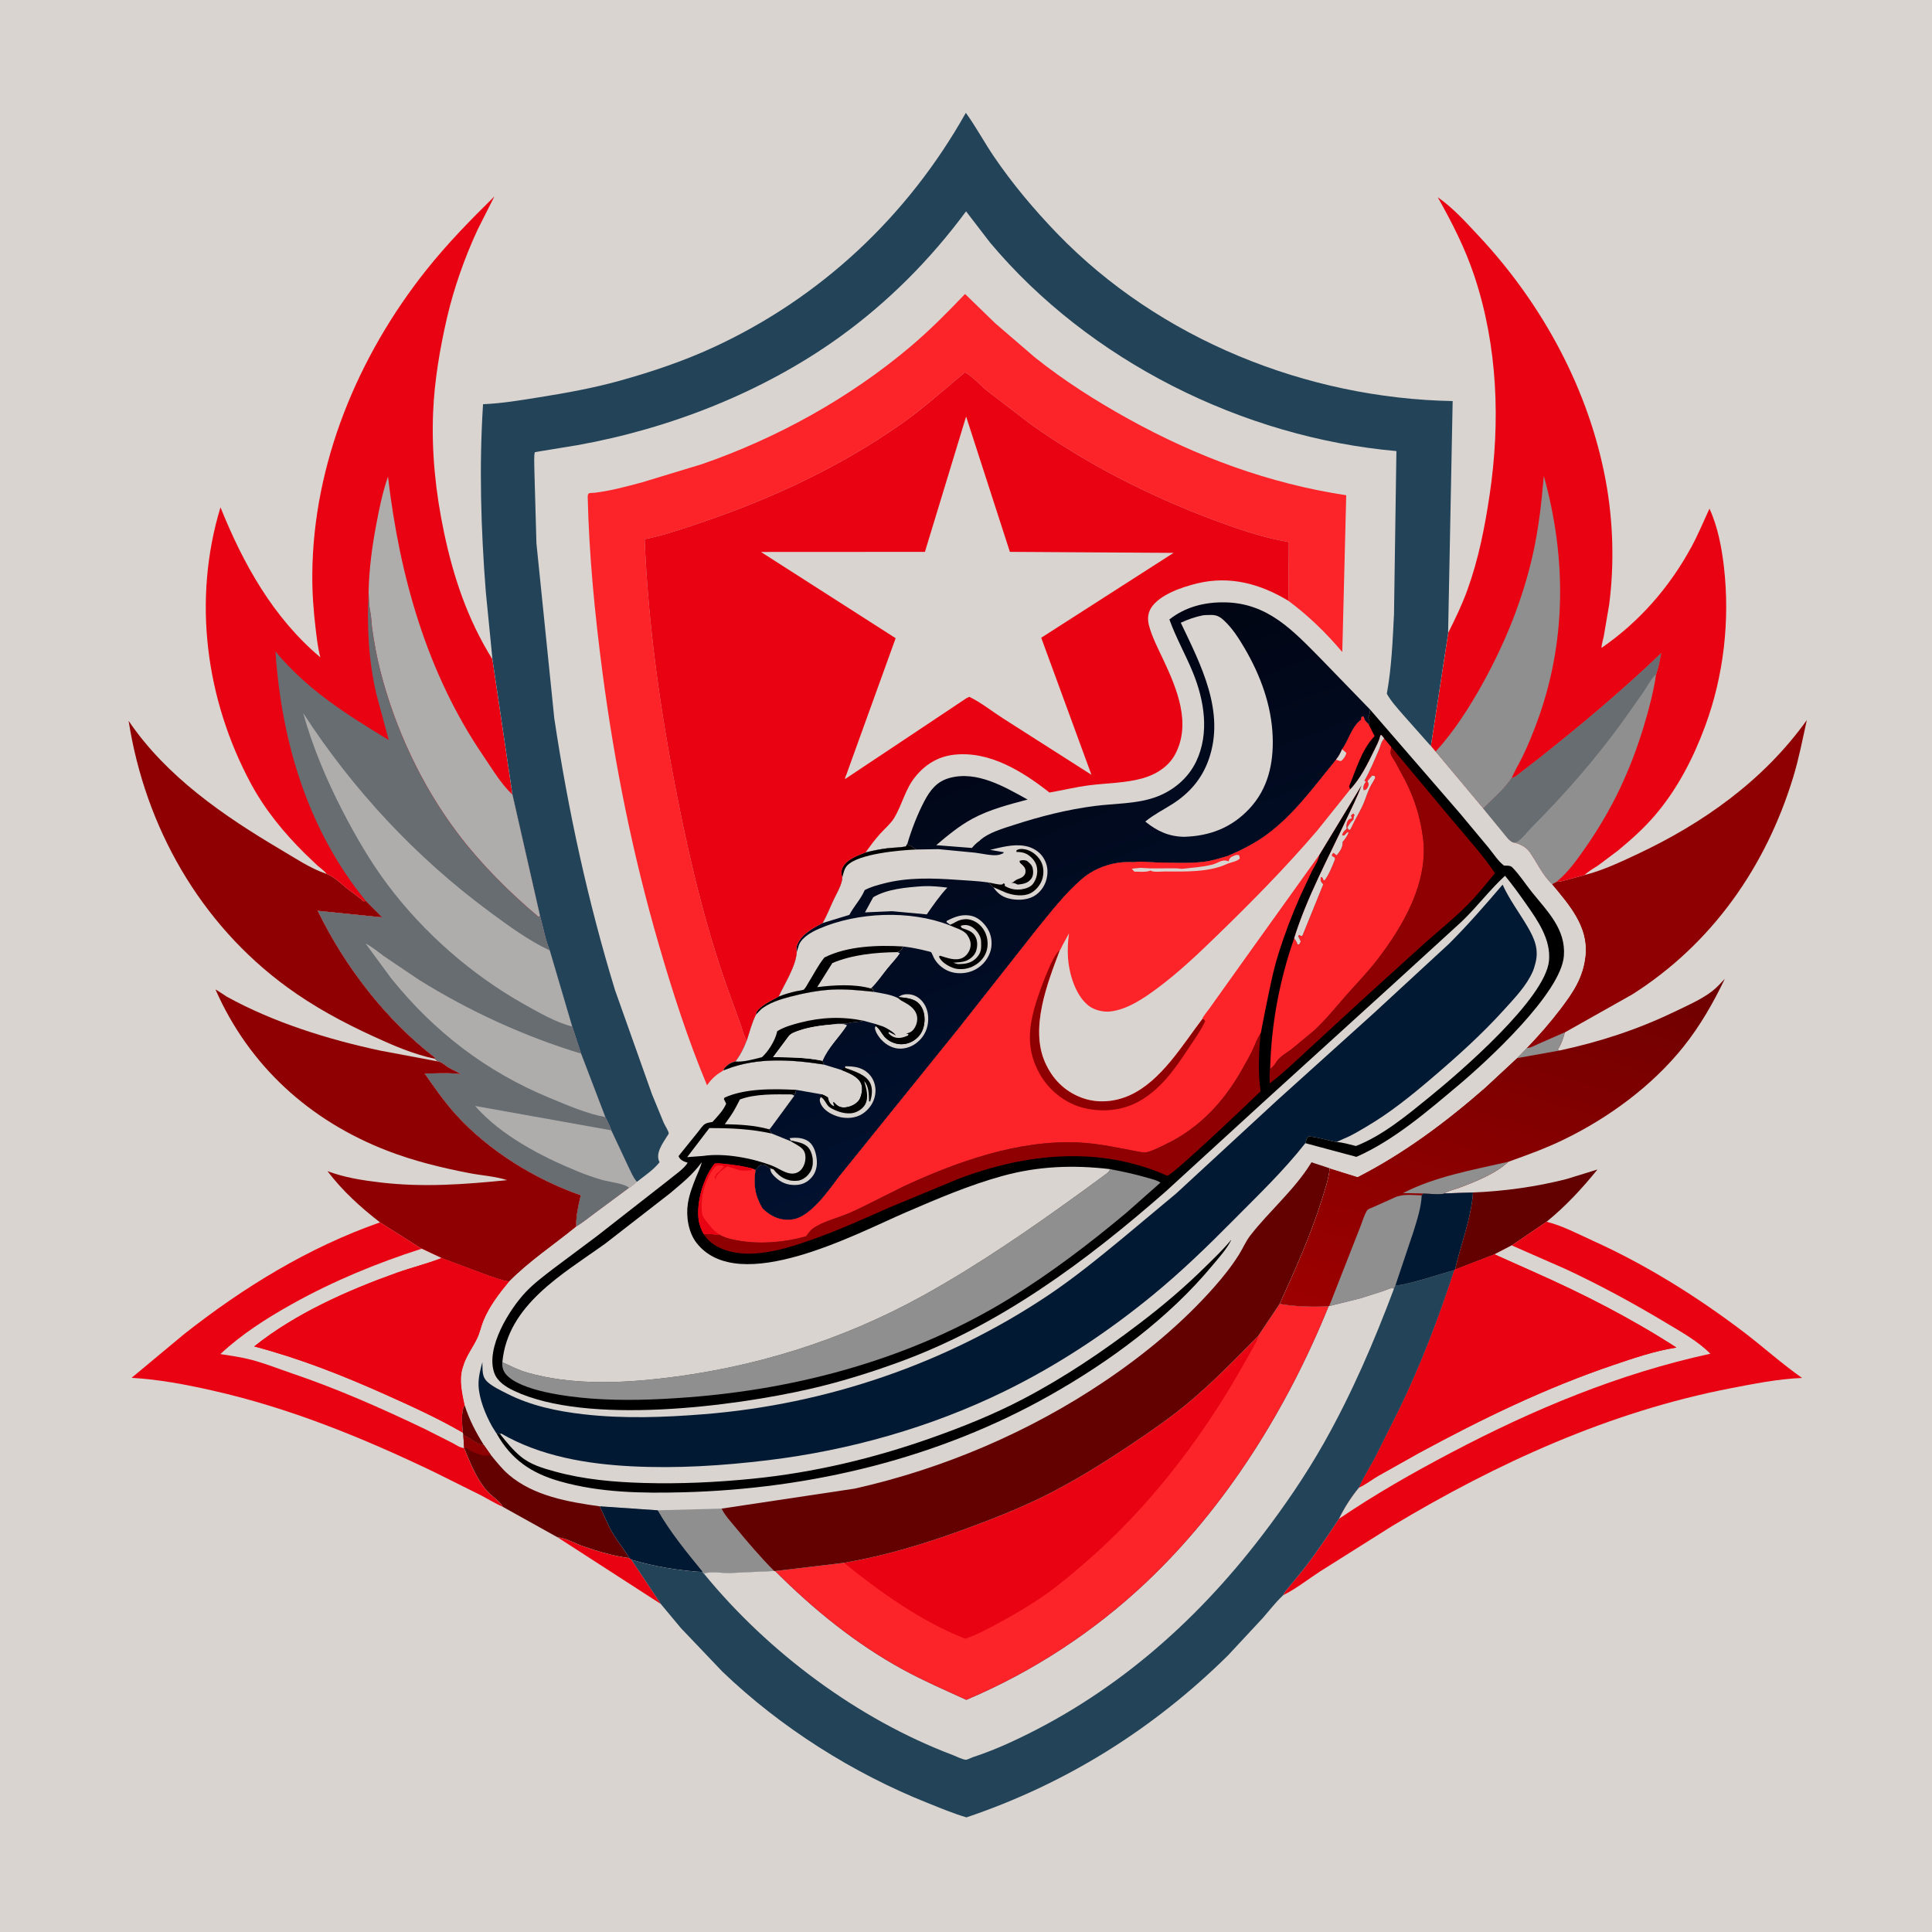 <svg version="1.1" xmlns="http://www.w3.org/2000/svg" style="display: block;" viewBox="0 0 2048 2048" width="1024" height="1024">
<defs>
	<linearGradient id="Gradient1" gradientUnits="userSpaceOnUse" x1="1649.81" y1="1001.75" x2="1528.15" y2="1428.38">
		<stop class="stop0" offset="0" stop-opacity="1" stop-color="rgb(112,0,0)"/>
		<stop class="stop1" offset="1" stop-opacity="1" stop-color="rgb(157,0,0)"/>
	</linearGradient>
	<linearGradient id="Gradient2" gradientUnits="userSpaceOnUse" x1="1022.21" y1="734.45" x2="1184.4" y2="1162">
		<stop class="stop0" offset="0" stop-opacity="1" stop-color="rgb(1,5,19)"/>
		<stop class="stop1" offset="1" stop-opacity="1" stop-color="rgb(1,17,47)"/>
	</linearGradient>
</defs>
<path transform="translate(0,0)" fill="rgb(217,212,208)" d="M -0 -0 L 2048 0 L 2048 2048 L -0 2048 L -0 -0 z"/>
<path transform="translate(0,0)" fill="rgb(233,2,18)" d="M 591.067 1629.62 C 599.725 1630.16 609.744 1636.14 618.094 1639.04 C 633.727 1644.46 650.72 1649.62 667.189 1651.62 L 669.191 1653.23 L 699.979 1699.38 L 700.545 1700.34 L 591.067 1629.62 z"/>
<path transform="translate(0,0)" fill="rgb(99,0,0)" d="M 1561.37 1264.11 C 1594.48 1262.73 1628.32 1258.08 1660.45 1249.88 L 1693.37 1239.72 C 1676.81 1260.16 1659.84 1278.51 1639.42 1295.13 L 1602.51 1320.17 L 1584.25 1329.68 L 1542.28 1345.94 C 1548.46 1318.95 1559.49 1291.85 1561.37 1264.11 z"/>
<path transform="translate(0,0)" fill="rgb(142,0,1)" d="M 460.825 1122.34 C 437.843 1117.39 416.844 1108.27 395.54 1098.48 C 363.497 1083.75 333.08 1067.38 304.5 1046.54 C 211.952 979.048 153.919 876.526 136.332 764.107 C 176.393 823.258 237.161 864.927 297.675 900.701 C 312.244 909.313 329.14 920.622 345.191 926.036 L 346.212 926.361 C 354.114 929.295 361.434 936.741 368.019 941.95 C 373.812 946.533 380.084 950.541 385.531 955.538 L 387.686 954.869 L 405.155 972.446 L 336.842 965.507 C 365.652 1024.76 408.992 1081.04 461.411 1121.41 L 460.825 1122.34 z"/>
<path transform="translate(0,0)" fill="rgb(142,0,1)" d="M 1679.85 927.538 L 1680.93 927.268 C 1699.52 922.429 1717.82 913.781 1735.2 905.639 C 1805.61 872.659 1869.72 827.091 1915.3 763.326 C 1910.82 783.613 1906.96 803.867 1900.89 823.781 C 1871.96 918.703 1814.84 1000.38 1730.44 1054.03 L 1658.78 1094.39 L 1630.78 1106.66 C 1627.17 1108.19 1622.27 1111.25 1618.36 1110.94 C 1631.22 1097.51 1643.12 1084.02 1654.35 1069.19 C 1667.99 1051.18 1678.32 1035.72 1680.62 1012.74 C 1683.68 982.114 1663.19 959.225 1645.01 937.246 L 1650.27 934.483 C 1653.49 935.007 1656.31 933.868 1659.39 933.082 L 1679.85 927.538 z"/>
<path transform="translate(0,0)" fill="rgb(142,0,1)" d="M 402.831 1295.76 C 381.813 1279.48 363.339 1262.65 347.113 1241.44 C 365.133 1248.26 384.449 1251.24 403.5 1253.48 C 448.82 1258.8 492.421 1255.53 537.587 1251 C 525.318 1246.94 510.4 1246.06 497.61 1243.58 C 468.068 1237.87 438.825 1230.75 410.708 1219.89 C 328.435 1188.11 264.246 1130.17 228.452 1049 C 229.047 1048.82 239.048 1055.78 240.579 1056.62 C 290.258 1083.94 347.569 1101.79 402.854 1113.64 L 463.85 1125.09 C 467.985 1125.4 471.98 1129.55 475.5 1131.64 C 479.7 1134.13 484.474 1135.88 488.45 1138.68 L 487.494 1138.54 C 475.516 1137.01 462.319 1137.97 450.2 1137.98 C 460.628 1152.93 471.106 1168.04 483.371 1181.56 C 518.132 1219.9 567.083 1250.05 615.686 1267.05 C 612.96 1278.66 610.625 1288.31 610.818 1300.33 C 587.014 1319.77 561.495 1336.56 539.787 1358.47 C 532.281 1357.53 524.221 1354.3 517 1351.95 L 468.057 1333.63 L 446.923 1323.69 L 402.831 1295.76 z"/>
<path transform="translate(0,0)" fill="url(#Gradient1)" d="M 1652.79 1113.67 C 1695.57 1104.51 1735.81 1091.43 1775.24 1072.4 C 1788.46 1066.02 1802.96 1059.79 1814.66 1050.9 C 1819.73 1047.05 1824.07 1042.18 1828.41 1037.55 C 1816.1 1063.18 1802.24 1087.48 1784.4 1109.75 C 1751.13 1151.28 1705.09 1185.05 1657.34 1208.16 C 1638.4 1217.33 1618.69 1224.45 1598.9 1231.54 C 1585.89 1243.95 1564.29 1252.5 1547.62 1258.79 C 1542.08 1260.88 1535.83 1262.01 1530.78 1265.09 L 1561.37 1264.11 C 1559.49 1291.85 1548.46 1318.95 1542.28 1345.94 L 1541.53 1346.41 C 1532.26 1348.7 1484.53 1364.49 1479.33 1362.2 L 1477.67 1366.09 C 1476.95 1365.91 1476.24 1365.51 1475.5 1365.55 C 1473.06 1365.7 1469.04 1367.72 1466.51 1368.57 L 1442.08 1376.35 L 1409 1384.53 L 1408.34 1384.81 C 1390.48 1385.62 1374.09 1385.18 1356.41 1382.25 C 1372.73 1346.24 1389.17 1309.88 1400.99 1272.12 C 1404.35 1261.37 1408.4 1249.63 1409.54 1238.44 L 1439.1 1247.68 C 1488.49 1222.41 1532.82 1189.25 1574.44 1152.81 L 1607.94 1121.69 L 1618.36 1110.94 C 1622.27 1111.25 1627.17 1108.19 1630.78 1106.66 L 1658.78 1094.39 C 1656.94 1100.84 1655.07 1106.89 1651.24 1112.5 L 1652.79 1113.67 z"/>
<path transform="translate(0,0)" fill="rgb(143,143,143)" d="M 1618.36 1110.94 C 1622.27 1111.25 1627.17 1108.19 1630.78 1106.66 L 1658.78 1094.39 C 1656.94 1100.84 1655.07 1106.89 1651.24 1112.5 L 1652.79 1113.67 L 1607.94 1121.69 L 1618.36 1110.94 z"/>
<path transform="translate(0,0)" fill="rgb(143,143,143)" d="M 1508.84 1265.15 L 1487.25 1264.72 C 1521.79 1246.94 1561.3 1240.22 1598.9 1231.54 C 1585.89 1243.95 1564.29 1252.5 1547.62 1258.79 C 1542.08 1260.88 1535.83 1262.01 1530.78 1265.09 L 1530.41 1265.51 C 1523.28 1266.27 1515.98 1265.55 1508.84 1265.15 z"/>
<path transform="translate(0,0)" fill="rgb(143,143,143)" d="M 1530.78 1265.09 L 1561.37 1264.11 C 1559.49 1291.85 1548.46 1318.95 1542.28 1345.94 L 1541.53 1346.41 C 1532.26 1348.7 1484.53 1364.49 1479.33 1362.2 L 1477.67 1366.09 C 1476.95 1365.91 1476.24 1365.51 1475.5 1365.55 C 1473.06 1365.7 1469.04 1367.72 1466.51 1368.57 L 1442.08 1376.35 L 1409 1384.53 L 1442.43 1299.3 C 1444.37 1294.21 1446.21 1287.89 1449.05 1283.26 C 1450.08 1281.57 1453.38 1280.61 1455.11 1279.82 L 1478.18 1269.5 C 1486.87 1265.32 1497.6 1266.9 1507.07 1267.13 L 1508.84 1265.15 C 1515.98 1265.55 1523.28 1266.27 1530.41 1265.51 L 1530.78 1265.09 z"/>
<path transform="translate(0,0)" fill="rgb(1,25,50)" d="M 1530.78 1265.09 L 1561.37 1264.11 C 1559.49 1291.85 1548.46 1318.95 1542.28 1345.94 L 1541.53 1346.41 C 1532.26 1348.7 1484.53 1364.49 1479.33 1362.2 L 1498.05 1306.43 C 1501.96 1293.87 1506.48 1280.33 1507.07 1267.13 L 1508.84 1265.15 C 1515.98 1265.55 1523.28 1266.27 1530.41 1265.51 L 1530.78 1265.09 z"/>
<path transform="translate(0,0)" fill="rgb(233,2,18)" d="M 402.831 1295.76 L 446.923 1323.69 L 468.057 1333.63 L 517 1351.95 C 524.221 1354.3 532.281 1357.53 539.787 1358.47 C 529.259 1371.23 518.959 1384.54 512.594 1399.96 C 510.084 1406.04 508.803 1412.77 505.998 1418.66 C 500.876 1429.41 494.282 1437.21 490.862 1449 L 490.319 1450.78 C 486.688 1463.29 490.019 1477.28 492.603 1489.7 C 488.274 1496.54 489.959 1510.81 490.663 1518.7 L 491.133 1521.12 L 492.057 1535.05 C 498.776 1551.05 504.813 1567.35 516.432 1580.57 C 521.365 1586.18 529.874 1591.05 533.198 1597.43 C 524.982 1593.75 517.127 1588.88 509.105 1584.73 L 459.479 1560.04 C 383.908 1523.89 307.415 1492.61 225.434 1474.08 C 197.319 1467.73 168.298 1462.17 139.462 1460.57 L 195.263 1414.13 C 258.178 1364.59 326.962 1322.31 402.831 1295.76 z"/>
<path transform="translate(0,0)" fill="rgb(217,212,208)" d="M 446.923 1323.69 L 468.057 1333.63 L 467.166 1333.98 C 452.119 1339.76 436.132 1343.67 420.878 1349.11 C 368.597 1367.78 313.101 1392.33 269.467 1427.27 C 317.919 1440.07 362.342 1457.62 408 1478.01 C 436.148 1490.59 463.938 1503.25 490.663 1518.7 L 491.133 1521.12 L 492.057 1535.05 C 487.925 1534.94 482.57 1531.15 478.932 1529.26 L 450.136 1514.71 C 404.107 1492.7 357.914 1472.26 309.548 1455.85 C 295.284 1451.01 280.953 1445.24 266.395 1441.42 C 255.672 1438.61 244.536 1437.1 233.602 1435.37 C 256.185 1414.31 282.052 1397.77 308.909 1382.74 C 352.902 1358.12 398.972 1339.11 446.923 1323.69 z"/>
<path transform="translate(0,0)" fill="rgb(233,2,18)" d="M 468.057 1333.63 L 517 1351.95 C 524.221 1354.3 532.281 1357.53 539.787 1358.47 C 529.259 1371.23 518.959 1384.54 512.594 1399.96 C 510.084 1406.04 508.803 1412.77 505.998 1418.66 C 500.876 1429.41 494.282 1437.21 490.862 1449 L 490.319 1450.78 C 486.688 1463.29 490.019 1477.28 492.603 1489.7 C 488.274 1496.54 489.959 1510.81 490.663 1518.7 C 463.938 1503.25 436.148 1490.59 408 1478.01 C 362.342 1457.62 317.919 1440.07 269.467 1427.27 C 313.101 1392.33 368.597 1367.78 420.878 1349.11 C 436.132 1343.67 452.119 1339.76 467.166 1333.98 L 468.057 1333.63 z"/>
<path transform="translate(0,0)" fill="rgb(233,2,18)" d="M 1639.42 1295.13 C 1656.09 1299.17 1672.98 1308.2 1688.64 1315.29 C 1744.97 1340.79 1798.33 1374.11 1847.59 1411.41 C 1868.66 1427.36 1888.73 1445.63 1910.31 1460.7 C 1884.94 1461.68 1858.93 1466.89 1834 1471.73 C 1706.16 1496.56 1586.98 1550.88 1475.83 1617.59 L 1399 1666 C 1386.39 1674.21 1373.75 1684.26 1360.33 1690.89 C 1361.48 1687.6 1364.37 1684.68 1366.53 1681.99 L 1380.93 1664.5 C 1394.69 1647.19 1406.99 1628.5 1419.25 1610.12 C 1424.54 1598.93 1432.6 1586.43 1440.52 1576.89 C 1445.31 1565.94 1452.21 1555.19 1457.82 1544.59 L 1483.11 1494.06 C 1506.24 1446.5 1525.2 1396.69 1541.53 1346.41 L 1542.28 1345.94 L 1584.25 1329.68 L 1602.51 1320.17 L 1639.42 1295.13 z"/>
<path transform="translate(0,0)" fill="rgb(217,212,208)" d="M 1602.51 1320.17 L 1660.37 1345.6 C 1696.72 1362.61 1731.89 1381.73 1766.29 1402.39 C 1782.28 1412 1799.85 1421.69 1813.04 1435 C 1716.24 1456.08 1626.07 1493.69 1538.68 1539.64 C 1497.73 1561.18 1457.5 1584.05 1419.25 1610.12 C 1424.54 1598.93 1432.6 1586.43 1440.52 1576.89 C 1447.46 1573.72 1454.09 1568.55 1460.71 1564.64 L 1503.74 1540.48 C 1570.77 1504.13 1638.46 1471.25 1710.86 1446.76 C 1731.83 1439.67 1754.05 1432.07 1775.94 1428.64 L 1777.09 1428.47 C 1728.14 1396.94 1678.13 1371.46 1624.94 1347.87 L 1584.25 1329.68 L 1602.51 1320.17 z"/>
<path transform="translate(0,0)" fill="rgb(233,2,18)" d="M 1542.28 1345.94 L 1584.25 1329.68 L 1624.94 1347.87 C 1678.13 1371.46 1728.14 1396.94 1777.09 1428.47 L 1775.94 1428.64 C 1754.05 1432.07 1731.83 1439.67 1710.86 1446.76 C 1638.46 1471.25 1570.77 1504.13 1503.74 1540.48 L 1460.71 1564.64 C 1454.09 1568.55 1447.46 1573.72 1440.52 1576.89 C 1445.31 1565.94 1452.21 1555.19 1457.82 1544.59 L 1483.11 1494.06 C 1506.24 1446.5 1525.2 1396.69 1541.53 1346.41 L 1542.28 1345.94 z"/>
<path transform="translate(0,0)" fill="rgb(233,2,18)" d="M 1535.13 670.907 C 1542.57 656.092 1549.87 640.925 1555.51 625.323 C 1567.32 592.668 1573.98 558.747 1579.08 524.5 C 1590.57 447.243 1587.66 366.983 1562.84 292.44 C 1553.05 263.04 1539.21 235.975 1524.07 209.071 C 1540.14 220.177 1554.02 235.711 1567.32 249.896 C 1634.74 321.786 1684.47 412.992 1702.27 510.288 C 1710.05 552.805 1711.35 597.859 1705.81 640.702 L 1700.15 673.989 C 1699.41 678.031 1697.74 682.768 1697.67 686.808 C 1737.88 659.097 1769.75 622.521 1793.03 579.656 C 1800.17 566.499 1805.8 552.732 1812.12 539.192 C 1820.85 558.176 1825.05 580.216 1827.43 600.896 C 1833.95 657.503 1827.26 716.498 1807.44 769.957 C 1794.82 803.968 1778.21 836.237 1754.59 863.98 C 1742.77 877.856 1729.03 890.202 1714.97 901.749 L 1694.23 917.29 C 1689.63 920.395 1683.6 923.544 1679.85 927.538 L 1659.39 933.082 C 1656.31 933.868 1653.49 935.007 1650.27 934.483 L 1645.01 937.246 C 1634.97 927.845 1629.07 914.294 1621.24 903.197 C 1617.44 897.8 1610.25 894.354 1603.91 893.189 C 1599.67 891.584 1596.38 886.51 1593.49 883.1 L 1572.16 857.079 L 1521.73 796.838 L 1516.75 790.86 L 1535.13 670.907 z"/>
<path transform="translate(0,0)" fill="rgb(143,143,143)" d="M 1521.73 796.838 C 1541.49 775.275 1558.15 749.061 1572.21 723.58 C 1595.93 680.615 1614.36 634.983 1625.04 587 C 1631.1 559.724 1634.16 532.264 1636.48 504.47 C 1660.75 591.638 1660.67 681.484 1628.8 766.787 C 1624.44 778.451 1619.73 790.053 1614.3 801.263 C 1610.47 809.168 1605.94 816.698 1602.38 824.736 C 1594.66 836.432 1582.04 847.03 1572.16 857.079 L 1521.73 796.838 z"/>
<path transform="translate(0,0)" fill="rgb(143,143,143)" d="M 1602.38 824.736 C 1605.83 824.259 1608.23 821.74 1610.98 819.7 L 1631.29 803.981 C 1676.29 768.367 1719.44 732.177 1760.88 692.473 C 1759.41 700.036 1758.04 707.528 1755.55 714.835 C 1752.85 733.273 1747.77 752.405 1742.36 770.216 C 1728.22 816.815 1708.89 858.012 1680.95 898.071 C 1672.11 910.751 1662.34 924.733 1650.27 934.483 L 1645.01 937.246 C 1634.97 927.845 1629.07 914.294 1621.24 903.197 C 1617.44 897.8 1610.25 894.354 1603.91 893.189 C 1599.67 891.584 1596.38 886.51 1593.49 883.1 L 1572.16 857.079 C 1582.04 847.03 1594.66 836.432 1602.38 824.736 z"/>
<path transform="translate(0,0)" fill="rgb(103,109,113)" d="M 1602.38 824.736 C 1605.83 824.259 1608.23 821.74 1610.98 819.7 L 1631.29 803.981 C 1676.29 768.367 1719.44 732.177 1760.88 692.473 C 1759.41 700.036 1758.04 707.528 1755.55 714.835 C 1749.61 720.119 1746.23 727.614 1741.76 734.109 L 1719.74 765.274 C 1690.72 805.22 1658.91 841.535 1624.15 876.519 C 1619.57 881.129 1613.56 889.081 1608.25 892.5 C 1607.59 892.924 1604.83 893.044 1603.91 893.189 C 1599.67 891.584 1596.38 886.51 1593.49 883.1 L 1572.16 857.079 C 1582.04 847.03 1594.66 836.432 1602.38 824.736 z"/>
<path transform="translate(0,0)" fill="rgb(233,2,18)" d="M 346.212 926.361 C 343.907 923.09 340.032 920.586 337 917.958 L 323.279 904.905 C 300.975 882.793 280.921 858.468 265.989 830.689 C 217.886 741.198 204.02 635.603 233.712 537.783 C 257.826 597.635 289.49 654.707 339.593 696.82 C 336.958 687.074 335.886 677.067 334.67 667.077 C 332.308 647.679 330.902 628.147 331.052 608.602 C 331.948 491.147 379.577 377.068 452.104 285.979 C 474.263 258.149 498.755 233.15 524.062 208.247 L 506.5 243.01 C 492.743 272.524 481.048 305.53 473.733 337.311 C 466.305 369.577 460.536 403.503 459.137 436.632 C 457.329 479.466 461.772 521.957 470.574 563.856 C 480.729 612.19 495.752 656.821 522.036 698.963 L 543.233 842.265 L 572.544 971.169 C 575.941 983.006 578.006 996.267 582.809 1007.57 L 606.543 1088.11 L 616.003 1116.9 L 641.71 1184.17 C 643.934 1188.74 646.446 1193.34 647.986 1198.19 L 666.017 1236.59 C 668.547 1241.63 671.04 1248.11 674.786 1252.29 L 675.188 1252.78 C 673.241 1254.32 669.104 1258.55 666.964 1259.19 L 629.518 1286.95 C 623.412 1291.42 617.325 1296.53 610.818 1300.33 C 610.625 1288.31 612.96 1278.66 615.686 1267.05 C 567.083 1250.05 518.132 1219.9 483.371 1181.56 C 471.106 1168.04 460.628 1152.93 450.2 1137.98 C 462.319 1137.97 475.516 1137.01 487.494 1138.54 L 488.45 1138.68 C 484.474 1135.88 479.7 1134.13 475.5 1131.64 C 471.98 1129.55 467.985 1125.4 463.85 1125.09 L 460.825 1122.34 L 461.411 1121.41 C 408.992 1081.04 365.652 1024.76 336.842 965.507 L 405.155 972.446 L 387.686 954.869 L 385.531 955.538 C 380.084 950.541 373.812 946.533 368.019 941.95 C 361.434 936.741 354.114 929.295 346.212 926.361 z"/>
<path transform="translate(0,0)" fill="rgb(174,173,172)" d="M 390.738 627.55 C 391.224 603.166 394.394 579.653 398.902 555.703 C 402.107 538.672 405.626 521.612 411.283 505.208 C 423.567 610.369 452.386 713.631 512.76 801.897 C 521.762 815.057 531.371 831.519 543.233 842.265 L 572.544 971.169 L 570.52 971.699 C 538.866 944.876 509.348 915.484 484.371 882.245 C 446.685 832.093 418.589 771.815 403.133 711.075 C 399.406 696.431 396.546 681.025 394.475 666.054 C 393.688 660.363 393.712 654.458 392.551 648.84 C 391.086 641.758 390.975 634.754 390.738 627.55 z"/>
<path transform="translate(0,0)" fill="rgb(103,109,113)" d="M 387.686 954.869 C 326.237 879.635 298.472 786.363 291.994 690.577 C 325.68 731.205 367.594 757.508 412.1 784.483 L 398.963 735.754 C 390.657 700.182 388.864 663.922 390.738 627.55 C 390.975 634.754 391.086 641.758 392.551 648.84 C 393.712 654.458 393.688 660.363 394.475 666.054 C 396.546 681.025 399.406 696.431 403.133 711.075 C 418.589 771.815 446.685 832.093 484.371 882.245 C 509.348 915.484 538.866 944.876 570.52 971.699 L 572.544 971.169 C 575.941 983.006 578.006 996.267 582.809 1007.57 L 606.543 1088.11 L 616.003 1116.9 L 641.71 1184.17 C 643.934 1188.74 646.446 1193.34 647.986 1198.19 L 666.017 1236.59 C 668.547 1241.63 671.04 1248.11 674.786 1252.29 L 675.188 1252.78 C 673.241 1254.32 669.104 1258.55 666.964 1259.19 L 629.518 1286.95 C 623.412 1291.42 617.325 1296.53 610.818 1300.33 C 610.625 1288.31 612.96 1278.66 615.686 1267.05 C 567.083 1250.05 518.132 1219.9 483.371 1181.56 C 471.106 1168.04 460.628 1152.93 450.2 1137.98 C 462.319 1137.97 475.516 1137.01 487.494 1138.54 L 488.45 1138.68 C 484.474 1135.88 479.7 1134.13 475.5 1131.64 C 471.98 1129.55 467.985 1125.4 463.85 1125.09 L 460.825 1122.34 L 461.411 1121.41 C 408.992 1081.04 365.652 1024.76 336.842 965.507 L 405.155 972.446 L 387.686 954.869 z"/>
<path transform="translate(0,0)" fill="rgb(174,173,172)" d="M 666.964 1259.19 C 662.888 1254.76 644.061 1252.51 637.702 1250.63 C 629.107 1248.1 620.668 1245.09 612.373 1241.71 C 574.285 1226.19 530.87 1203.63 503.587 1172.34 L 647.986 1198.19 L 666.017 1236.59 C 668.547 1241.63 671.04 1248.11 674.786 1252.29 L 675.188 1252.78 C 673.241 1254.32 669.104 1258.55 666.964 1259.19 z"/>
<path transform="translate(0,0)" fill="rgb(174,173,172)" d="M 641.71 1184.17 C 622.159 1180.63 601.591 1171.64 583.166 1164.05 C 515.507 1136.17 460.187 1093.73 414.483 1036.83 L 387.589 1000.25 C 394.535 1003.56 401.042 1009.39 407.358 1013.86 L 444.37 1038.79 C 497.481 1071.88 556.113 1098.76 616.003 1116.9 L 641.71 1184.17 z"/>
<path transform="translate(0,0)" fill="rgb(174,173,172)" d="M 606.543 1088.11 C 589.659 1084.09 570.363 1072.86 555.312 1064.4 C 500.178 1033.43 449.534 989.125 411.467 938.591 C 392.903 913.947 377.282 887.027 363.136 859.652 C 345.969 826.433 331.509 791.98 321.388 755.914 C 374.119 837.248 440.75 908.718 518.685 966.328 C 538.863 981.244 560.068 996.844 582.809 1007.57 L 606.543 1088.11 z"/>
<path transform="translate(0,0)" fill="rgb(35,67,88)" d="M 1479.33 1362.2 C 1484.53 1364.49 1532.26 1348.7 1541.53 1346.41 C 1525.2 1396.69 1506.24 1446.5 1483.11 1494.06 L 1457.82 1544.59 C 1452.21 1555.19 1445.31 1565.94 1440.52 1576.89 C 1432.6 1586.43 1424.54 1598.93 1419.25 1610.12 C 1406.99 1628.5 1394.69 1647.19 1380.93 1664.5 L 1366.53 1681.99 C 1364.37 1684.68 1361.48 1687.6 1360.33 1690.89 L 1359.46 1691.7 C 1351.97 1698.82 1345.56 1707.22 1338.75 1715 L 1301.77 1754.74 C 1222.69 1832.84 1129.95 1890.92 1024.49 1926.5 C 1010.51 1922.4 996.835 1916.61 983.299 1911.22 C 904.064 1879.64 827.198 1831.06 765.628 1771.85 L 721.79 1725.84 L 700.545 1700.34 L 699.979 1699.38 L 669.191 1653.23 C 693.279 1660.55 719.913 1664.87 745.009 1666.39 L 746.186 1668.13 C 751.133 1665.37 766.534 1667.61 772.839 1667.49 L 820.518 1665.29 L 821.683 1665.37 L 894.664 1656.67 C 937.806 1649.25 978.914 1636.9 1020 1621.97 C 1049.5 1611.25 1079.31 1599.61 1107.42 1585.64 C 1139.13 1569.87 1169.31 1551.01 1198.72 1531.34 C 1218.61 1518.03 1238.18 1504.6 1256.72 1489.41 C 1284.21 1466.89 1308.8 1441.4 1333.73 1416.14 L 1356.41 1382.25 C 1374.09 1385.18 1390.48 1385.62 1408.34 1384.81 L 1409 1384.53 L 1442.08 1376.35 L 1466.51 1368.57 C 1469.04 1367.72 1473.06 1365.7 1475.5 1365.55 C 1476.24 1365.51 1476.95 1365.91 1477.67 1366.09 L 1479.33 1362.2 z"/>
<path transform="translate(0,0)" fill="rgb(217,212,208)" d="M 1409 1384.53 L 1442.08 1376.35 L 1466.51 1368.57 C 1469.04 1367.72 1473.06 1365.7 1475.5 1365.55 C 1476.24 1365.51 1476.95 1365.91 1477.67 1366.09 C 1456.7 1421.99 1432.97 1477.26 1403.57 1529.32 C 1384.05 1563.88 1361.46 1596.83 1337.35 1628.33 C 1265.55 1722.16 1177.29 1798.7 1069.15 1847.83 C 1056.74 1853.47 1044.23 1858.41 1031.27 1862.68 C 1029.46 1863.28 1025.5 1865.42 1023.93 1865.41 C 1020.6 1865.39 1013.68 1861.81 1010.2 1860.5 C 909.481 1822.52 814.133 1751.28 746.186 1668.13 C 751.133 1665.37 766.534 1667.61 772.839 1667.49 L 820.518 1665.29 L 821.683 1665.37 C 862.028 1705.81 907.221 1742.6 957.5 1769.99 C 979.182 1781.8 1001.91 1791.64 1024.35 1801.9 L 1025.54 1801.4 C 1095.2 1771.8 1159.55 1729.67 1214.59 1677.74 C 1299.75 1597.41 1364.63 1492.81 1408.34 1384.81 L 1409 1384.53 z"/>
<path transform="translate(0,0)" fill="rgb(252,35,41)" d="M 1356.41 1382.25 C 1374.09 1385.18 1390.48 1385.62 1408.34 1384.81 C 1364.63 1492.81 1299.75 1597.41 1214.59 1677.74 C 1159.55 1729.67 1095.2 1771.8 1025.54 1801.4 L 1024.35 1801.9 C 1001.91 1791.64 979.182 1781.8 957.5 1769.99 C 907.221 1742.6 862.028 1705.81 821.683 1665.37 L 894.664 1656.67 C 937.806 1649.25 978.914 1636.9 1020 1621.97 C 1049.5 1611.25 1079.31 1599.61 1107.42 1585.64 C 1139.13 1569.87 1169.31 1551.01 1198.72 1531.34 C 1218.61 1518.03 1238.18 1504.6 1256.72 1489.41 C 1284.21 1466.89 1308.8 1441.4 1333.73 1416.14 L 1356.41 1382.25 z"/>
<path transform="translate(0,0)" fill="rgb(233,2,18)" d="M 1333.73 1416.14 C 1332.83 1421.24 1330.26 1424.77 1327.89 1429.22 L 1312.28 1456.83 C 1269.99 1529.73 1216.19 1599.2 1152.46 1654.59 C 1137.96 1667.19 1123.38 1679.67 1107.63 1690.69 C 1091.89 1701.71 1075.39 1711.38 1058.5 1720.5 C 1047.1 1726.64 1035.54 1733.04 1023.2 1737.07 C 976.677 1718.99 933.291 1687.82 894.664 1656.67 C 937.806 1649.25 978.914 1636.9 1020 1621.97 C 1049.5 1611.25 1079.31 1599.61 1107.42 1585.64 C 1139.13 1569.87 1169.31 1551.01 1198.72 1531.34 C 1218.61 1518.03 1238.18 1504.6 1256.72 1489.41 C 1284.21 1466.89 1308.8 1441.4 1333.73 1416.14 z"/>
<path transform="translate(0,0)" fill="rgb(217,212,208)" d="M 522.036 698.963 L 514.95 627.16 C 509.794 560.727 507.793 495.016 512.043 428.479 C 531.943 427.676 552.359 424.218 572 421.072 C 600.571 416.496 629.312 411.305 657.203 403.525 C 690.923 394.119 724.316 382.899 756.142 368.231 C 870.197 315.662 962.393 228.928 1023.82 119.608 C 1034.46 134.163 1043.14 150.538 1053.3 165.523 C 1073.16 194.803 1096.13 222.109 1120.67 247.55 C 1228.7 359.521 1385.12 422.295 1539.88 425.15 L 1535.08 669.509 L 1535.13 670.907 L 1516.75 790.86 L 1521.73 796.838 L 1572.16 857.079 L 1593.49 883.1 C 1596.38 886.51 1599.67 891.584 1603.91 893.189 C 1610.25 894.354 1617.44 897.8 1621.24 903.197 C 1629.07 914.294 1634.97 927.845 1645.01 937.246 C 1663.19 959.225 1683.68 982.114 1680.62 1012.74 C 1678.32 1035.72 1667.99 1051.18 1654.35 1069.19 C 1643.12 1084.02 1631.22 1097.51 1618.36 1110.94 L 1607.94 1121.69 L 1574.44 1152.81 C 1532.82 1189.25 1488.49 1222.41 1439.1 1247.68 L 1409.54 1238.44 C 1408.4 1249.63 1404.35 1261.37 1400.99 1272.12 C 1389.17 1309.88 1372.73 1346.24 1356.41 1382.25 L 1333.73 1416.14 C 1308.8 1441.4 1284.21 1466.89 1256.72 1489.41 C 1238.18 1504.6 1218.61 1518.03 1198.72 1531.34 C 1169.31 1551.01 1139.13 1569.87 1107.42 1585.64 C 1079.31 1599.61 1049.5 1611.25 1020 1621.97 C 978.914 1636.9 937.806 1649.25 894.664 1656.67 L 821.683 1665.37 L 820.518 1665.29 L 772.839 1667.49 C 766.534 1667.61 751.133 1665.37 746.186 1668.13 L 745.009 1666.39 C 719.913 1664.87 693.279 1660.55 669.191 1653.23 L 667.189 1651.62 C 650.72 1649.62 633.727 1644.46 618.094 1639.04 C 609.744 1636.14 599.725 1630.16 591.067 1629.62 L 533.198 1597.43 C 529.874 1591.05 521.365 1586.18 516.432 1580.57 C 504.813 1567.35 498.776 1551.05 492.057 1535.05 L 491.133 1521.12 L 490.663 1518.7 C 489.959 1510.81 488.274 1496.54 492.603 1489.7 C 490.019 1477.28 486.688 1463.29 490.319 1450.78 L 490.862 1449 C 494.282 1437.21 500.876 1429.41 505.998 1418.66 C 508.803 1412.77 510.084 1406.04 512.594 1399.96 C 518.959 1384.54 529.259 1371.23 539.787 1358.47 C 561.495 1336.56 587.014 1319.77 610.818 1300.33 C 617.325 1296.53 623.412 1291.42 629.518 1286.95 L 666.964 1259.19 C 669.104 1258.55 673.241 1254.32 675.188 1252.78 L 674.786 1252.29 C 671.04 1248.11 668.547 1241.63 666.017 1236.59 L 647.986 1198.19 C 646.446 1193.34 643.934 1188.74 641.71 1184.17 L 616.003 1116.9 L 606.543 1088.11 L 582.809 1007.57 C 578.006 996.267 575.941 983.006 572.544 971.169 L 543.233 842.265 L 522.036 698.963 z"/>
<path transform="translate(0,0)" fill="rgb(99,0,0)" d="M 490.663 1518.7 C 489.959 1510.81 488.274 1496.54 492.603 1489.7 C 497.634 1505.32 504.189 1517.91 512.897 1531.8 C 506.022 1531.49 497.785 1523.94 491.133 1521.12 L 490.663 1518.7 z"/>
<path transform="translate(0,0)" fill="rgb(99,0,0)" d="M 491.133 1521.12 C 497.785 1523.94 506.022 1531.49 512.897 1531.8 L 520.226 1542.2 C 526.129 1549.48 532.149 1557.13 539.29 1563.25 C 565.577 1585.78 602.365 1592.13 635.649 1596.76 L 635.827 1596.76 C 640.738 1607.08 644.884 1617.69 650.882 1627.46 C 655.951 1635.71 662.436 1643.21 667.189 1651.62 C 650.72 1649.62 633.727 1644.46 618.094 1639.04 C 609.744 1636.14 599.725 1630.16 591.067 1629.62 L 533.198 1597.43 C 529.874 1591.05 521.365 1586.18 516.432 1580.57 C 504.813 1567.35 498.776 1551.05 492.057 1535.05 L 491.133 1521.12 z"/>
<path transform="translate(0,0)" fill="rgb(142,0,1)" d="M 491.133 1521.12 C 497.785 1523.94 506.022 1531.49 512.897 1531.8 L 520.226 1542.2 C 513.778 1544.28 509.907 1542.35 503.898 1540.22 C 500.651 1539.07 498.486 1537.96 495.689 1535.87 C 494.38 1534.89 493.655 1535.14 492.057 1535.05 L 491.133 1521.12 z"/>
<path transform="translate(0,0)" fill="rgb(0,0,0)" d="M 530.056 1520.11 C 536.722 1528.49 543.584 1537.02 551.875 1543.87 C 562.541 1552.68 575.317 1556.32 588.437 1559.93 C 619.178 1568.38 651.168 1571.13 682.925 1572.03 C 721.317 1573.12 760.23 1571.29 798.446 1567.44 C 862.873 1560.94 925.877 1545.96 986.855 1524.42 C 1019.97 1512.73 1053.08 1499.47 1084.21 1483.17 C 1128.48 1459.99 1168.74 1432.79 1208.43 1402.55 C 1233.08 1383.76 1255.94 1364.35 1278 1342.55 C 1287.33 1333.33 1296.65 1324.58 1304.98 1314.4 L 1304.98 1314.86 C 1299.93 1324.68 1292.26 1332.93 1285.24 1341.39 C 1238.73 1397.43 1176.61 1443.08 1113.5 1478.8 C 994.96 1545.86 859.851 1578.32 724.246 1581.88 C 680.682 1583.02 636.269 1582.36 594.016 1570.42 C 563.527 1561.81 542.04 1547.52 526.236 1519.27 L 530.056 1520.11 z"/>
<path transform="translate(0,0)" fill="rgb(143,143,143)" d="M 635.827 1596.76 L 697.185 1600.99 L 764.933 1599.18 C 767.932 1606.02 774.506 1612.89 779.279 1618.73 C 792.384 1634.78 805.972 1650.52 820.518 1665.29 L 772.839 1667.49 C 766.534 1667.61 751.133 1665.37 746.186 1668.13 L 745.009 1666.39 C 719.913 1664.87 693.279 1660.55 669.191 1653.23 L 667.189 1651.62 C 662.436 1643.21 655.951 1635.71 650.882 1627.46 C 644.884 1617.69 640.738 1607.08 635.827 1596.76 z"/>
<path transform="translate(0,0)" fill="rgb(1,25,50)" d="M 635.827 1596.76 L 697.185 1600.99 C 710.69 1624.49 727.912 1645.48 745.009 1666.39 C 719.913 1664.87 693.279 1660.55 669.191 1653.23 L 667.189 1651.62 C 662.436 1643.21 655.951 1635.71 650.882 1627.46 C 644.884 1617.69 640.738 1607.08 635.827 1596.76 z"/>
<path transform="translate(0,0)" fill="rgb(99,0,0)" d="M 764.933 1599.18 L 906 1577.99 C 1000.23 1556.86 1091.7 1517.75 1171.69 1463.71 C 1213.97 1435.15 1253.32 1402.5 1287.21 1364.18 C 1296.76 1353.38 1305.74 1342.06 1313.4 1329.84 C 1317.5 1323.3 1320.54 1315.9 1325.27 1309.8 C 1345.41 1283.84 1371.85 1261.59 1389.32 1233.53 L 1390.22 1232.08 L 1409.54 1238.44 C 1408.4 1249.63 1404.35 1261.37 1400.99 1272.12 C 1389.17 1309.88 1372.73 1346.24 1356.41 1382.25 L 1333.73 1416.14 C 1308.8 1441.4 1284.21 1466.89 1256.72 1489.41 C 1238.18 1504.6 1218.61 1518.03 1198.72 1531.34 C 1169.31 1551.01 1139.13 1569.87 1107.42 1585.64 C 1079.31 1599.61 1049.5 1611.25 1020 1621.97 C 978.914 1636.9 937.806 1649.25 894.664 1656.67 L 821.683 1665.37 L 820.518 1665.29 C 805.972 1650.52 792.384 1634.78 779.279 1618.73 C 774.506 1612.89 767.932 1606.02 764.933 1599.18 z"/>
<path transform="translate(0,0)" fill="rgb(1,25,50)" d="M 526.236 1519.27 L 526.14 1519.26 L 521.707 1512.19 C 514.749 1499.86 507.758 1482.76 507.283 1468.5 C 507.008 1460.24 509.145 1451.86 511.323 1443.97 C 511.757 1452.35 510.341 1459.38 517.291 1465.37 C 523.035 1470.31 530.9 1473.97 537.631 1477.39 C 562.706 1490.15 590.526 1495.97 618.303 1499.17 C 660.611 1504.04 703.981 1502.51 746.366 1499.11 C 876.141 1488.72 1003.16 1445.45 1111.37 1372.9 C 1138.78 1354.52 1164.36 1333.62 1189.82 1312.7 L 1246.87 1265.08 L 1353.59 1166.6 L 1456.23 1074.04 L 1535.87 1000.57 C 1555.91 980.596 1574.46 959.288 1592.81 937.774 C 1600.02 953.622 1610.39 967.248 1619.17 982.197 C 1626.57 994.797 1631.53 1006.35 1627.6 1021.03 L 1627.06 1023 C 1626.46 1025.25 1625.85 1027.35 1624.92 1029.5 C 1618.3 1044.88 1605.61 1057.93 1594.51 1070.21 C 1570.73 1096.53 1544.76 1119.8 1517.82 1142.79 C 1495.84 1161.54 1473.35 1179.72 1448.35 1194.37 C 1440.65 1198.87 1432.79 1203.79 1424.49 1207.07 L 1417.72 1210.16 L 1416.96 1210.57 C 1406.98 1208.94 1397.11 1205.31 1387 1204.67 C 1385.03 1206.76 1384.9 1207.94 1384.14 1210.61 L 1383.7 1211.8 C 1360.43 1241.46 1333.32 1267.26 1306.86 1294.01 C 1279.58 1321.58 1251.87 1348.38 1221.86 1372.98 C 1173.62 1412.52 1120.56 1447.6 1064.5 1474.98 C 986.248 1513.19 900.359 1537.42 814.037 1547.89 C 766.054 1553.7 717.504 1556.83 669.193 1554.33 C 621.947 1551.89 572.916 1543.7 531.407 1519.67 L 530.056 1520.11 L 526.236 1519.27 z"/>
<path transform="translate(0,0)" fill="rgb(252,35,41)" d="M 767.107 1134.56 L 766.321 1135.02 C 759.619 1138.94 754.874 1142.99 750.312 1149.28 L 749.469 1150.47 C 729.066 1101.57 712.974 1051.59 698.218 1000.76 C 670.813 906.367 651.466 810.207 638.652 712.785 C 630.516 650.931 624.517 589.511 622.993 527.087 C 622.854 521.393 625.474 522.926 630.186 522.365 C 647.341 520.324 664.366 515.692 681 511.185 L 744 492.053 C 823.789 464.435 900.848 421.78 965.383 367.2 C 985.789 349.942 1004.57 330.95 1022.98 311.627 L 1054.95 342.662 L 1096.9 378.767 C 1127.79 403.451 1161.55 424.926 1196.12 444.054 C 1268.52 484.115 1345.02 512.557 1427.05 524.97 L 1422.88 691.201 C 1405.93 671.059 1386.92 652.552 1365.75 636.877 L 1366.19 574.639 C 1338.19 569.799 1310.22 560.137 1283.68 550.121 C 1216.66 524.832 1152.3 491.903 1093.69 450.5 L 1046.2 414.147 C 1039.08 408.329 1030.84 398.792 1022.89 394.693 C 1000.52 413.179 979.845 432.102 956 448.915 C 890.903 494.814 817.279 529.02 741.979 554.39 C 722.965 560.796 703.058 567.636 683.348 571.54 C 687.101 663.534 700.171 754.986 718.018 845.227 C 732.429 918.095 750.088 991.293 776.04 1061 L 785.896 1088.35 C 787.511 1093.12 788.618 1098.95 791.565 1103.04 C 788.689 1110.82 784.74 1118.65 779.643 1125.21 C 774.674 1126.27 770.438 1129.08 767.379 1133.16 L 767.107 1134.56 z"/>
<path transform="translate(0,0)" fill="url(#Gradient2)" d="M 1038.77 891.001 L 1038.78 890.793 C 1048.24 882.373 1063.35 878.186 1075.17 874.352 C 1103.05 865.301 1131.9 857.991 1161.01 854.305 C 1181.72 851.682 1204.11 852.227 1223.97 845.373 C 1243.04 838.798 1259.44 825.308 1268.13 806.935 C 1282.2 777.153 1276.63 742.586 1264.6 713.033 C 1256.85 694.008 1246.55 676.025 1239.61 656.659 C 1256.52 643.299 1276.79 638.227 1298.09 638.512 C 1343.99 639.127 1370.63 668.479 1400.61 698.811 L 1452.38 752.202 C 1452.02 755.115 1451.95 757.971 1450.32 760.5 C 1451.56 763.951 1452.48 764.646 1450.99 768.114 C 1448.83 765.606 1445.92 763.458 1445.78 760.075 L 1444.07 759.255 C 1442.89 760.99 1442.88 760.575 1442.89 762.932 L 1441.31 764.184 C 1432.64 771.521 1429.27 785.127 1422.71 794.255 C 1420.87 798.367 1419.14 801.862 1416.24 805.335 L 1395.81 830.73 C 1379.08 851.428 1361.98 871.279 1340 886.751 C 1328.21 895.053 1314.82 901.646 1301.59 907.328 C 1293.53 909.705 1285.22 912.399 1276.86 913.465 C 1259.99 915.612 1241.92 914.426 1224.93 914.205 C 1218.54 914.121 1208.77 912.632 1202.69 913.908 C 1196.55 913.84 1190.59 913.719 1184.5 914.699 C 1170.87 916.892 1157.67 922.551 1147.1 931.595 C 1129.08 947.015 1114.3 966.34 1099.36 984.622 L 1015.73 1090.79 L 888.64 1248.28 C 878.371 1262.23 859.06 1289.57 841 1292.51 C 830.021 1294.29 820.806 1291.38 812.264 1284.55 L 810.158 1282.68 L 810.243 1282.54 L 808.22 1280.91 C 800.089 1266.98 798.616 1255.9 800.857 1240.11 C 803.476 1237.99 804.829 1234.41 808.501 1234.49 C 810.392 1234.53 811.886 1235.26 813.26 1236.48 C 814.657 1237.71 813.892 1237.38 815.56 1238.09 L 816.499 1238.43 L 819.939 1239.51 C 823.235 1243.61 827.123 1247.32 832.007 1249.46 C 837.411 1251.82 844.282 1252.79 849.825 1250.36 C 854.565 1248.28 858.877 1243.59 860.5 1238.67 C 862.499 1232.62 861.654 1224.49 858.5 1218.95 C 854.193 1211.39 845.991 1211 838.31 1208.99 L 838.328 1209.86 L 817.996 1201.61 L 815.144 1197.05 C 816.626 1196.15 816.334 1196.57 817.147 1195.31 L 841.941 1161.5 L 839.156 1160.13 L 843.076 1159.5 L 843.842 1155.28 L 871.128 1160.06 C 873.542 1160.91 875.356 1161.89 877.5 1163.24 C 877.951 1164.95 878.394 1166.96 879.28 1168.5 C 880.554 1170.71 882.252 1172.18 884.632 1172.86 C 883.82 1170.94 883.359 1170.14 883.5 1168.01 C 885.179 1169.76 886.867 1171.58 889.047 1172.72 C 892.686 1174.64 896.872 1174.02 900.655 1172.93 C 904.675 1171.76 909.717 1168.58 911.49 1164.66 C 913.492 1160.23 914.793 1153.52 912.901 1148.89 C 909.631 1140.89 899.417 1137.31 892.04 1134.22 L 873.296 1128.45 C 839.473 1123.18 802.849 1120.64 770.212 1133.37 L 767.107 1134.56 L 767.379 1133.16 C 770.438 1129.08 774.674 1126.27 779.643 1125.21 C 784.74 1118.65 788.689 1110.82 791.565 1103.04 C 794.673 1093.65 796.844 1084.61 801.239 1075.67 L 801.569 1073.82 C 804.09 1066.73 818.963 1060.01 825.351 1056.42 C 831.866 1042.29 843.523 1024.71 844.615 1009.14 C 844.341 1007.25 843.928 1005.23 844.458 1003.35 C 847.86 991.221 861.554 983.83 871.858 978.525 C 876.49 970.773 879.801 961.957 883.646 953.765 C 886.75 947.154 892.744 937.508 892.845 930.27 C 891.82 927.07 891.547 923.331 892.948 920.198 C 897.011 911.114 908.763 907.014 917.437 903.653 C 925.199 901.729 933.054 900.103 941 899.152 C 947.369 898.389 953.888 898.518 960.178 897.279 L 961.865 894.375 C 966.157 879.628 972.669 862.818 979.847 849.241 C 986.067 837.475 993.15 828.333 1006.58 824.662 C 1035.66 816.71 1064.78 834.035 1089.32 847.566 C 1069.48 852.858 1049.12 858.01 1030.94 867.81 C 1016.85 875.407 1004.59 885.614 992.434 895.916 L 1030.24 898.869 C 1032.62 896.034 1034.89 893.783 1037.91 891.613 L 1038.77 891.001 z"/>
<path transform="translate(0,0)" fill="rgb(217,212,208)" d="M 838.31 1208.99 L 836.902 1206.52 C 843.884 1205.57 852.07 1205.88 857.796 1210.5 C 863.217 1214.87 865.342 1223.39 865.849 1230 C 866.347 1236.47 864.791 1242.99 860.5 1247.96 C 855.8 1253.41 850.235 1255.98 843.079 1256.14 C 834.3 1256.33 827.392 1253.4 821.202 1247.25 C 818.308 1244.38 816.783 1242.46 816.499 1238.43 L 819.939 1239.51 C 823.235 1243.61 827.123 1247.32 832.007 1249.46 C 837.411 1251.82 844.282 1252.79 849.825 1250.36 C 854.565 1248.28 858.877 1243.59 860.5 1238.67 C 862.499 1232.62 861.654 1224.49 858.5 1218.95 C 854.193 1211.39 845.991 1211 838.31 1208.99 z"/>
<path transform="translate(0,0)" fill="rgb(217,212,208)" d="M 952.384 1056.94 C 955.508 1054.36 959.771 1053.61 963.836 1054 C 969.446 1054.54 974.296 1057.36 977.854 1061.71 C 983.027 1068.03 984.625 1076.03 983.722 1084.04 C 982.7 1093.08 978.159 1100.7 970.844 1106.09 C 964.953 1110.43 957.015 1112.6 949.763 1111.18 C 941.766 1109.62 934.634 1103.97 930.396 1097.08 C 928.915 1094.67 927.727 1092.35 927.401 1089.51 L 928.333 1087.65 C 932.543 1090.63 934.083 1094.89 937.325 1098.68 C 940.713 1102.65 945.94 1105.47 951.04 1106.47 C 957.161 1107.67 963.638 1106.31 968.811 1102.85 C 975.072 1098.67 978.351 1093.28 979.602 1085.86 C 980.747 1079.08 979.817 1071.28 975.592 1065.66 C 969.931 1058.12 960.905 1057.98 952.384 1056.94 z"/>
<path transform="translate(0,0)" fill="rgb(0,0,0)" d="M 952.384 1056.94 C 960.905 1057.98 969.931 1058.12 975.592 1065.66 C 979.817 1071.28 980.747 1079.08 979.602 1085.86 C 978.351 1093.28 975.072 1098.67 968.811 1102.85 C 963.638 1106.31 957.161 1107.67 951.04 1106.47 C 945.94 1105.47 940.713 1102.65 937.325 1098.68 C 934.083 1094.89 932.543 1090.63 928.333 1087.65 L 928.133 1085.49 L 936.145 1088.15 C 939.289 1089.31 948.206 1094.55 949.575 1097.5 L 943.691 1094.6 L 942.5 1093.94 L 941.762 1095 C 943.595 1097.12 945.321 1098.6 948.042 1099.5 C 953.116 1101.19 957.976 1099.72 962.621 1097.6 L 962.943 1096.13 L 960.5 1095.73 C 965.137 1094.5 967.52 1093.14 969.897 1088.95 C 972.229 1084.84 973.036 1079.7 971.514 1075.17 C 969.532 1069.26 963.827 1065.21 958.577 1062.42 C 956.76 1061.45 955.07 1060.6 953.486 1059.26 L 952.268 1058.2 L 952.384 1056.94 z"/>
<path transform="translate(0,0)" fill="rgb(0,0,0)" d="M 895.844 1131.96 L 896 1130.26 C 905.904 1130.34 914.236 1131.27 921.484 1138.85 C 926.216 1143.8 928.455 1150.93 928.035 1157.71 C 927.507 1166.22 923.222 1173.7 916.653 1178.99 C 909.969 1184.37 901.353 1185.93 893 1184.65 C 885.53 1183.52 876.238 1179.29 871.732 1172.99 C 870.119 1170.73 868.24 1167.04 869.355 1164.24 L 870.163 1162.94 L 871.128 1160.06 C 873.542 1160.91 875.356 1161.89 877.5 1163.24 C 877.951 1164.95 878.394 1166.96 879.28 1168.5 C 880.554 1170.71 882.252 1172.18 884.632 1172.86 C 883.82 1170.94 883.359 1170.14 883.5 1168.01 C 885.179 1169.76 886.867 1171.58 889.047 1172.72 C 892.686 1174.64 896.872 1174.02 900.655 1172.93 C 904.675 1171.76 909.717 1168.58 911.49 1164.66 C 913.492 1160.23 914.793 1153.52 912.901 1148.89 C 909.631 1140.89 899.417 1137.31 892.04 1134.22 C 893.251 1132.68 894.063 1132.66 895.844 1131.96 z"/>
<path transform="translate(0,0)" fill="rgb(217,212,208)" d="M 895.844 1131.96 L 896 1130.26 C 905.904 1130.34 914.236 1131.27 921.484 1138.85 C 926.216 1143.8 928.455 1150.93 928.035 1157.71 C 927.507 1166.22 923.222 1173.7 916.653 1178.99 C 909.969 1184.37 901.353 1185.93 893 1184.65 C 885.53 1183.52 876.238 1179.29 871.732 1172.99 C 870.119 1170.73 868.24 1167.04 869.355 1164.24 L 870.163 1162.94 C 874.685 1165.23 875.565 1171.42 880.047 1174.15 C 886.988 1178.37 897.046 1181.69 905.105 1179.6 C 909.86 1178.37 914.949 1174.93 917.265 1170.5 C 921.167 1163.04 918.277 1153.52 916.061 1146.05 C 921.194 1151.68 920.964 1160.4 921.231 1167.5 L 922.438 1167.5 C 924.378 1161.53 925.313 1154.06 922.505 1148.25 C 917.955 1138.82 904.967 1135.37 895.844 1131.96 z"/>
<path transform="translate(0,0)" fill="rgb(217,212,208)" d="M 978.285 939.411 C 986.849 938.965 995.72 939.908 1004.23 940.889 C 995.986 949.625 989.269 959.465 982.433 969.302 L 945.655 965.898 L 916.903 967.163 L 925.686 951.064 C 940.858 942.193 961.093 940.626 978.285 939.411 z"/>
<path transform="translate(0,0)" fill="rgb(217,212,208)" d="M 961.865 894.375 L 964 896.5 L 964.751 896.161 C 966.991 897.512 968.96 898.888 970.998 900.528 L 994.8 900.126 L 1033.47 903.872 C 1040.59 904.702 1050.59 907.235 1057.5 906.401 C 1059.57 906.152 1061.61 905.323 1063.51 904.5 L 1063.99 903.369 L 1049.61 900.889 C 1060.99 898.16 1074.33 894.557 1086 896.68 L 1087.49 896.943 C 1094.65 898.31 1101.92 902.777 1105.87 909 C 1110.42 916.163 1111.38 923.579 1109.38 931.788 C 1107.54 939.37 1102.69 946.168 1095.88 950.033 C 1088.02 954.496 1076.93 954.607 1068.37 952.177 C 1061.75 950.3 1056.82 946.259 1053.04 940.56 L 1047.78 935.448 C 1036.82 933.85 1025.92 933.467 1014.89 932.675 C 988.892 930.807 962.257 929.893 936.809 936.531 C 929.949 938.32 922.796 940.179 916.548 943.603 L 916.096 944.669 C 912.046 953.73 904.961 960.933 900.394 969.77 L 871.858 978.525 C 876.49 970.773 879.801 961.957 883.646 953.765 C 886.75 947.154 892.744 937.508 892.845 930.27 C 891.82 927.07 891.547 923.331 892.948 920.198 C 897.011 911.114 908.763 907.014 917.437 903.653 C 925.199 901.729 933.054 900.103 941 899.152 C 947.369 898.389 953.888 898.518 960.178 897.279 L 961.865 894.375 z"/>
<path transform="translate(0,0)" fill="rgb(0,0,0)" d="M 1080.78 912.5 C 1084.01 911.501 1085.24 911.575 1088.5 912.464 C 1091.05 914.569 1093.82 916.776 1094.66 920.139 C 1095.54 923.713 1095.44 928.463 1093.15 931.515 C 1089.43 936.477 1084.64 937.002 1078.89 937.711 C 1076.94 936.735 1075.49 936.082 1073.29 935.866 L 1071.5 935.714 C 1073.34 935.544 1073.8 935.406 1075.22 934.166 C 1076.35 933.185 1077.07 932.739 1078.49 932.139 C 1080.6 931.246 1082.89 930.627 1084.62 929.053 C 1086.64 927.218 1087.35 925.216 1087.05 922.5 C 1086.71 919.323 1084.3 917.437 1082.11 915.389 L 1081.15 914.5 L 1080.78 912.5 z"/>
<path transform="translate(0,0)" fill="rgb(0,0,0)" d="M 961.865 894.375 L 964 896.5 L 964.751 896.161 C 966.991 897.512 968.96 898.888 970.998 900.528 C 954.05 901.24 910.014 904.909 898.06 917.5 C 894.919 920.809 893.972 925.98 892.845 930.27 C 891.82 927.07 891.547 923.331 892.948 920.198 C 897.011 911.114 908.763 907.014 917.437 903.653 C 925.199 901.729 933.054 900.103 941 899.152 C 947.369 898.389 953.888 898.518 960.178 897.279 L 961.865 894.375 z"/>
<path transform="translate(0,0)" fill="rgb(0,0,0)" d="M 1047.78 935.448 C 1051.54 935.997 1058.36 938.003 1061.85 937.646 C 1063.8 937.446 1062.59 935.643 1065.16 937 L 1065.05 939 C 1070.34 942.499 1077.04 943.691 1083.31 942.644 C 1087.45 941.951 1092.58 940.319 1095.13 936.741 C 1098.98 931.36 1100.48 924.699 1098.9 918.222 C 1097.54 912.64 1092.83 907.551 1087.74 905.025 C 1084.79 903.556 1080.77 902.956 1077.5 903.164 L 1077.5 901.381 C 1080.44 899.556 1083.58 899.726 1086.88 900.379 C 1093.44 901.674 1099.56 906.616 1102.96 912.258 C 1106.47 918.059 1106.84 925.663 1104.83 932.03 C 1102.92 938.036 1098.15 943.855 1092.53 946.766 C 1084.97 950.689 1074.27 949.158 1066.51 946.332 L 1055.98 941.751 L 1053.04 940.56 L 1047.78 935.448 z"/>
<path transform="translate(0,0)" fill="rgb(217,212,208)" d="M 801.239 1075.67 L 806.116 1070.5 C 814.123 1063.33 827.269 1059.22 837.5 1056.57 C 851.707 1052.89 866.925 1049.85 881.611 1049.06 C 896.563 1048.25 911.258 1049.83 926.109 1051.36 C 934.507 1052.92 944.709 1054.19 952.268 1058.2 L 953.486 1059.26 C 955.07 1060.6 956.76 1061.45 958.577 1062.42 C 963.827 1065.21 969.532 1069.26 971.514 1075.17 C 973.036 1079.7 972.229 1084.84 969.897 1088.95 C 967.52 1093.14 965.137 1094.5 960.5 1095.73 L 962.943 1096.13 L 962.621 1097.6 C 957.976 1099.72 953.116 1101.19 948.042 1099.5 C 945.321 1098.6 943.595 1097.12 941.762 1095 L 942.5 1093.94 L 943.691 1094.6 L 949.575 1097.5 C 948.206 1094.55 939.289 1089.31 936.145 1088.15 L 928.133 1085.49 L 915.457 1082.02 C 910.147 1083.57 904.829 1083.07 899.751 1084.52 C 894.978 1085.89 890.417 1083.92 885.403 1085.71 C 888.553 1085.79 895.437 1084.99 897.618 1087 C 889.396 1099.73 877.881 1110.17 871.9 1124.47 C 872.434 1125.8 872.974 1127.05 873.296 1128.45 C 839.473 1123.18 802.849 1120.64 770.212 1133.37 L 767.107 1134.56 L 767.379 1133.16 C 770.438 1129.08 774.674 1126.27 779.643 1125.21 C 784.74 1118.65 788.689 1110.82 791.565 1103.04 C 794.673 1093.65 796.844 1084.61 801.239 1075.67 z"/>
<path transform="translate(0,0)" fill="rgb(0,0,0)" d="M 779.643 1125.21 C 788.227 1126.01 799.272 1122.78 807.698 1120.66 C 814.397 1114.66 821.339 1103.41 823.512 1094.71 C 823.933 1093.02 823.467 1093.38 824.689 1092.63 C 831.34 1088.58 840.534 1085.98 848.055 1084.05 C 870.882 1078.21 892.321 1077.34 915.457 1082.02 C 910.147 1083.57 904.829 1083.07 899.751 1084.52 C 894.978 1085.89 890.417 1083.92 885.403 1085.71 C 872.29 1086.85 859.25 1088.19 846.733 1092.55 C 843.163 1093.8 838.824 1095.18 836.3 1098.12 L 819.557 1120.58 C 836.913 1120.81 854.848 1120.84 871.9 1124.47 C 872.434 1125.8 872.974 1127.05 873.296 1128.45 C 839.473 1123.18 802.849 1120.64 770.212 1133.37 L 767.107 1134.56 L 767.379 1133.16 C 770.438 1129.08 774.674 1126.27 779.643 1125.21 z"/>
<path transform="translate(0,0)" fill="rgb(217,212,208)" d="M 885.403 1085.71 C 888.553 1085.79 895.437 1084.99 897.618 1087 C 889.396 1099.73 877.881 1110.17 871.9 1124.47 C 854.848 1120.84 836.913 1120.81 819.557 1120.58 L 836.3 1098.12 C 838.824 1095.18 843.163 1093.8 846.733 1092.55 C 859.25 1088.19 872.29 1086.85 885.403 1085.71 z"/>
<path transform="translate(0,0)" fill="rgb(217,212,208)" d="M 1007.25 980.228 L 1003.34 977.5 L 1003.5 976.233 C 1012.37 971.625 1020.81 968.361 1031 971.184 C 1038.33 973.213 1044.93 980.307 1048.2 986.919 C 1051.61 993.803 1052.08 1002.65 1049.41 1009.86 C 1046.14 1018.68 1039.37 1025.78 1030.63 1029.26 C 1022.8 1032.37 1013.04 1032.59 1005.26 1029.28 C 998.735 1026.49 993.232 1021.56 989.905 1015.31 C 989.088 1013.78 987.99 1010.45 986.938 1009.27 C 986.746 1009.06 983.534 1008.33 983.199 1008.24 C 974.733 1006.01 966.031 1004.41 957.353 1003.27 C 955.14 1007.1 955.379 1008.11 950.961 1009.32 L 953.731 1010.5 C 949.773 1016.35 944.761 1021.38 940.333 1026.87 C 934.753 1033.79 929.512 1041.7 923.064 1047.79 L 924.919 1048.03 L 926.109 1051.36 C 911.258 1049.83 896.563 1048.25 881.611 1049.06 C 866.925 1049.85 851.707 1052.89 837.5 1056.57 C 827.269 1059.22 814.123 1063.33 806.116 1070.5 L 801.239 1075.67 L 801.569 1073.82 C 804.09 1066.73 818.963 1060.01 825.351 1056.42 C 831.866 1042.29 843.523 1024.71 844.615 1009.14 L 846.965 1001.5 C 850.422 993.38 860.492 987.84 868.28 984.46 C 909.018 966.781 964.608 964.552 1006.07 980.633 L 1007.25 980.228 z"/>
<path transform="translate(0,0)" fill="rgb(0,0,0)" d="M 1007.25 980.228 C 1009.35 979.4 1011.1 978.531 1013.04 977.384 C 1017.49 974.758 1023.22 973.598 1028.29 974.847 C 1035.08 976.522 1040.66 981.338 1043.88 987.5 C 1047.23 993.924 1047.9 1002.34 1045.44 1009.18 C 1042.86 1016.37 1037.25 1021.67 1030.4 1024.8 C 1024.19 1027.64 1015.75 1028.32 1009.36 1025.66 C 1003.87 1023.37 997.69 1019.6 995.294 1014 L 996.5 1013.1 C 1003.88 1015.28 1012.87 1019.07 1020.39 1015.35 C 1024.42 1013.35 1027.41 1009.19 1028.47 1004.9 C 1029.76 999.701 1028.23 995.645 1025.43 991.283 C 1021.92 985.8 1012.09 983.444 1006.07 980.633 L 1007.25 980.228 z"/>
<path transform="translate(0,0)" fill="rgb(217,212,208)" d="M 1018.35 981.5 C 1019.5 981.085 1019.66 980.978 1021.01 980.749 C 1025.61 979.972 1029.69 981.674 1033.04 984.721 C 1036.7 988.064 1039.79 992.838 1039.99 997.884 C 1040.29 1005.48 1040.37 1009.92 1034.8 1015.66 C 1029.46 1021.14 1022.77 1021.98 1015.5 1021.96 C 1013.84 1021.71 1012.23 1021.04 1010.63 1020.5 C 1015.14 1020.2 1019.94 1020.08 1024.19 1018.46 C 1028.4 1016.87 1032.91 1012.97 1034.49 1008.69 C 1036.29 1003.79 1036.48 997.618 1033.99 992.9 C 1031.25 987.724 1026.5 986.112 1021.32 984.352 C 1018.87 983.521 1019.44 983.618 1018.35 981.5 z"/>
<path transform="translate(0,0)" fill="rgb(217,212,208)" d="M 825.351 1056.42 C 831.288 1053.95 837.921 1052.13 844.179 1050.68 C 845.418 1050.4 851.469 1049.6 852.174 1048.96 C 853.951 1047.35 855.985 1043.19 857.302 1041.1 C 862.798 1032.35 867.374 1023.04 873.902 1014.98 C 898.456 1002.66 930.519 1001.73 957.353 1003.27 C 955.14 1007.1 955.379 1008.11 950.961 1009.32 L 953.731 1010.5 C 949.773 1016.35 944.761 1021.38 940.333 1026.87 C 934.753 1033.79 929.512 1041.7 923.064 1047.79 L 924.919 1048.03 L 926.109 1051.36 C 911.258 1049.83 896.563 1048.25 881.611 1049.06 C 866.925 1049.85 851.707 1052.89 837.5 1056.57 C 827.269 1059.22 814.123 1063.33 806.116 1070.5 L 801.239 1075.67 L 801.569 1073.82 C 804.09 1066.73 818.963 1060.01 825.351 1056.42 z"/>
<path transform="translate(0,0)" fill="rgb(0,0,0)" d="M 825.351 1056.42 C 831.288 1053.95 837.921 1052.13 844.179 1050.68 C 845.418 1050.4 851.469 1049.6 852.174 1048.96 C 853.951 1047.35 855.985 1043.19 857.302 1041.1 C 862.798 1032.35 867.374 1023.04 873.902 1014.98 C 898.456 1002.66 930.519 1001.73 957.353 1003.27 C 955.14 1007.1 955.379 1008.11 950.961 1009.32 C 928.242 1009.58 903.439 1011.96 882.295 1020.89 L 866.282 1046.41 C 884.033 1044.19 905.621 1042.87 923.064 1047.79 L 924.919 1048.03 L 926.109 1051.36 C 911.258 1049.83 896.563 1048.25 881.611 1049.06 C 866.925 1049.85 851.707 1052.89 837.5 1056.57 C 827.269 1059.22 814.123 1063.33 806.116 1070.5 L 801.239 1075.67 L 801.569 1073.82 C 804.09 1066.73 818.963 1060.01 825.351 1056.42 z"/>
<path transform="translate(0,0)" fill="rgb(217,212,208)" d="M 1275.52 652.185 L 1278.5 651.987 C 1287.08 651.702 1290.68 651.485 1297.2 657.47 C 1306.35 665.863 1313.17 676.652 1319.41 687.296 C 1336.1 715.741 1347.88 747.662 1349.09 780.881 C 1350.11 809.174 1344.26 836.014 1324.38 857.27 C 1305.49 877.475 1282.26 886.33 1254.98 887.051 C 1238.78 886.723 1226.41 880.932 1214.03 870.883 C 1222.77 863.685 1232.87 858.586 1242.4 852.571 C 1260.82 840.941 1274.1 825.593 1281.32 804.984 C 1299.04 754.373 1273 704.858 1251.68 660.127 C 1259.54 656.435 1267 653.88 1275.52 652.185 z"/>
<path transform="translate(0,0)" fill="rgb(35,67,88)" d="M 522.036 698.963 L 514.95 627.16 C 509.794 560.727 507.793 495.016 512.043 428.479 C 531.943 427.676 552.359 424.218 572 421.072 C 600.571 416.496 629.312 411.305 657.203 403.525 C 690.923 394.119 724.316 382.899 756.142 368.231 C 870.197 315.662 962.393 228.928 1023.82 119.608 C 1034.46 134.163 1043.14 150.538 1053.3 165.523 C 1073.16 194.803 1096.13 222.109 1120.67 247.55 C 1228.7 359.521 1385.12 422.295 1539.88 425.15 L 1535.08 669.509 L 1535.13 670.907 L 1516.75 790.86 L 1486.82 757.112 C 1480.98 750.317 1474.43 743.206 1470.09 735.353 C 1475.14 707.844 1476.29 679.066 1477.7 651.167 L 1480.25 478.159 C 1317.73 463.777 1154.66 382.664 1049.44 257.066 L 1024.06 224.015 C 986.081 275.395 941.002 320.701 889.01 357.987 C 808.195 415.944 709.984 454.312 612.318 471.856 L 572.054 478.445 C 571.359 478.568 567.051 479.307 567.016 479.363 C 565.763 481.355 566.511 495.695 566.464 498.658 L 568.645 576 L 587.548 761.321 C 602.103 858.496 623.192 955.538 651.93 1049.52 L 691.181 1160.07 L 703.627 1190.31 C 704.656 1192.61 709.018 1199.48 708.898 1201.57 C 708.871 1202.03 706.856 1204.86 706.566 1205.33 C 701.991 1212.75 694.448 1223.06 699.135 1232 C 692.966 1240.02 683.102 1246.47 675.188 1252.78 L 674.786 1252.29 C 671.04 1248.11 668.547 1241.63 666.017 1236.59 L 647.986 1198.19 C 646.446 1193.34 643.934 1188.74 641.71 1184.17 L 616.003 1116.9 L 606.543 1088.11 L 582.809 1007.57 C 578.006 996.267 575.941 983.006 572.544 971.169 L 543.233 842.265 L 522.036 698.963 z"/>
<path transform="translate(0,0)" fill="rgb(233,2,18)" d="M 791.565 1103.04 C 788.618 1098.95 787.511 1093.12 785.896 1088.35 L 776.04 1061 C 750.088 991.293 732.429 918.095 718.018 845.227 C 700.171 754.986 687.101 663.534 683.348 571.54 C 703.058 567.636 722.965 560.796 741.979 554.39 C 817.279 529.02 890.903 494.814 956 448.915 C 979.845 432.102 1000.52 413.179 1022.89 394.693 C 1030.84 398.792 1039.08 408.329 1046.2 414.147 L 1093.69 450.5 C 1152.3 491.903 1216.66 524.832 1283.68 550.121 C 1310.22 560.137 1338.19 569.799 1366.19 574.639 L 1365.75 636.877 C 1336.02 618.865 1303.8 610.059 1269.23 618.395 C 1253.53 622.182 1229.08 630.236 1220.18 644.5 C 1216.72 650.043 1216.29 656.409 1217.87 662.629 C 1221.09 675.213 1227.97 688.182 1233.45 699.911 C 1247.71 730.428 1263.04 767.183 1245.66 799.703 C 1238.62 812.868 1225.06 821.179 1210.97 825.098 C 1193.11 830.067 1173.85 830.067 1155.5 832.329 C 1140.93 834.125 1126.89 837.647 1112.47 840.119 C 1084.06 817.779 1048.88 795.752 1011.16 800.059 C 994.034 802.015 980.371 810.651 969.758 824.016 C 959.442 837.005 956.191 853.34 947.837 867.139 C 944.239 873.082 937.426 878.86 932.727 884.119 C 927.227 890.272 922.278 896.975 917.437 903.653 C 908.763 907.014 897.011 911.114 892.948 920.198 C 891.547 923.331 891.82 927.07 892.845 930.27 C 892.744 937.508 886.75 947.154 883.646 953.765 C 879.801 961.957 876.49 970.773 871.858 978.525 C 861.554 983.83 847.86 991.221 844.458 1003.35 C 843.928 1005.23 844.341 1007.25 844.615 1009.14 C 843.523 1024.71 831.866 1042.29 825.351 1056.42 C 818.963 1060.01 804.09 1066.73 801.569 1073.82 L 801.239 1075.67 C 796.844 1084.61 794.673 1093.65 791.565 1103.04 z"/>
<path transform="translate(0,0)" fill="rgb(217,212,208)" d="M 1024.12 441.509 L 1070.51 584.987 L 1244.01 586.07 L 1103.73 676.031 L 1156.98 821.307 L 1062.88 761.278 C 1051.35 753.879 1039.8 744.572 1027.5 738.669 L 1024.46 740.097 L 895.851 825.825 C 895.539 824.531 896.721 822.458 897.19 821.172 L 903.751 802.93 L 949.431 676.506 L 806.631 585.105 L 980.453 585.012 L 1024.12 441.509 z"/>
<path transform="translate(0,0)" fill="rgb(0,0,0)" d="M 1452.38 752.202 L 1547.71 862.318 L 1577.72 898.338 C 1582.75 904.424 1588.05 912.873 1594.34 917.568 L 1595.59 917.587 C 1598.53 917.663 1601.12 917.423 1603.32 919.678 C 1610.73 927.266 1617.06 937.12 1623.73 945.465 C 1640.22 966.105 1659.97 984.835 1657.78 1013.34 C 1654.75 1052.7 1576.67 1124.61 1546.3 1150.14 C 1513.21 1177.96 1477.61 1208.81 1437.86 1226.32 L 1383.7 1211.8 L 1384.14 1210.61 C 1384.9 1207.94 1385.03 1206.76 1387 1204.67 C 1397.11 1205.31 1406.98 1208.94 1416.96 1210.57 C 1423.83 1211.07 1430.64 1213.17 1437.32 1214.81 C 1465.77 1203.84 1492.56 1181.38 1516.01 1162.31 C 1547.11 1137.02 1638.4 1058.66 1642.03 1018.22 C 1644.04 995.878 1630.16 975.912 1617.88 958.457 C 1610.66 948.191 1603.4 938.021 1595.39 928.351 C 1578.94 943.483 1565.43 961.702 1549.21 977.118 L 1476.51 1043.55 L 1338.82 1168.68 L 1235.49 1263.23 C 1150.88 1337.37 1059.91 1404.88 953.297 1443.81 C 922.289 1455.13 890.488 1465.02 858.302 1472.38 C 777.05 1490.97 622.262 1510.94 545.111 1474.41 C 536.342 1470.26 527.139 1464.65 523.829 1455 C 514.759 1428.55 539.943 1387.96 557.423 1369.5 C 566.243 1360.18 576.984 1352.25 587.121 1344.42 L 632.607 1310.43 L 707.675 1251.77 C 713.124 1247.09 725.831 1238.65 728.888 1232.5 L 725.456 1231.33 C 722.603 1230.16 720.342 1228.35 719.27 1225.5 L 739.49 1200.44 C 741.561 1197.93 744.761 1192.88 747.602 1191.33 C 749.637 1190.22 751.806 1189.89 754.065 1189.53 L 755.209 1189.37 C 760.526 1183.44 766.606 1177.41 769.753 1170 L 767.354 1165 L 768.052 1163.5 C 790.296 1153.52 819.915 1154.14 843.842 1155.28 L 843.076 1159.5 L 839.156 1160.13 L 841.941 1161.5 L 817.147 1195.31 C 816.334 1196.57 816.626 1196.15 815.144 1197.05 L 817.996 1201.61 L 838.328 1209.86 L 838.31 1208.99 C 845.991 1211 854.193 1211.39 858.5 1218.95 C 861.654 1224.49 862.499 1232.62 860.5 1238.67 C 858.877 1243.59 854.565 1248.28 849.825 1250.36 C 844.282 1252.79 837.411 1251.82 832.007 1249.46 C 827.123 1247.32 823.235 1243.61 819.939 1239.51 L 816.499 1238.43 L 815.56 1238.09 C 813.892 1237.38 814.657 1237.71 813.26 1236.48 C 811.886 1235.26 810.392 1234.53 808.501 1234.49 C 804.829 1234.41 803.476 1237.99 800.857 1240.11 C 798.616 1255.9 800.089 1266.98 808.22 1280.91 L 810.243 1282.54 L 810.158 1282.68 L 812.264 1284.55 C 820.806 1291.38 830.021 1294.29 841 1292.51 C 859.06 1289.57 878.371 1262.23 888.64 1248.28 L 1015.73 1090.79 L 1099.36 984.622 C 1114.3 966.34 1129.08 947.015 1147.1 931.595 C 1157.67 922.551 1170.87 916.892 1184.5 914.699 C 1190.59 913.719 1196.55 913.84 1202.69 913.908 C 1208.77 912.632 1218.54 914.121 1224.93 914.205 C 1241.92 914.426 1259.99 915.612 1276.86 913.465 C 1285.22 912.399 1293.53 909.705 1301.59 907.328 C 1314.82 901.646 1328.21 895.053 1340 886.751 C 1361.98 871.279 1379.08 851.428 1395.81 830.73 L 1416.24 805.335 C 1419.14 801.862 1420.87 798.367 1422.71 794.255 C 1429.27 785.127 1432.64 771.521 1441.31 764.184 L 1442.89 762.932 C 1442.88 760.575 1442.89 760.99 1444.07 759.255 L 1445.78 760.075 C 1445.92 763.458 1448.83 765.606 1450.99 768.114 C 1452.48 764.646 1451.56 763.951 1450.32 760.5 C 1451.95 757.971 1452.02 755.115 1452.38 752.202 z"/>
<path transform="translate(0,0)" fill="rgb(217,212,208)" d="M 815.144 1197.05 C 799.523 1192.77 784.408 1192.05 768.34 1191.7 C 772.504 1185.86 776.734 1180.11 780.039 1173.73 L 784.339 1165.48 C 800.77 1159.28 821.761 1160.05 839.156 1160.13 L 841.941 1161.5 L 817.147 1195.31 C 816.334 1196.57 816.626 1196.15 815.144 1197.05 z"/>
<path transform="translate(0,0)" fill="rgb(217,212,208)" d="M 838.328 1209.86 L 845.5 1214.01 C 849.423 1216.4 852.553 1218.85 853.492 1223.6 C 854.504 1228.71 853.196 1234.76 850.046 1238.93 C 847.116 1242.81 842.732 1244.55 837.918 1243.95 C 831.592 1243.16 824.532 1238.06 818.475 1235.71 C 797.544 1227.61 767.575 1221.98 745.467 1225.33 L 728.417 1226.62 L 751.937 1195.82 C 774.577 1195.81 795.79 1196.64 817.996 1201.61 L 838.328 1209.86 z"/>
<path transform="translate(0,0)" fill="rgb(142,0,1)" d="M 762.544 1308.7 L 763.943 1309.49 C 770.325 1312.93 778.118 1314.38 785.205 1315.5 C 807.109 1318.98 833.227 1316.83 854.544 1310.45 C 856.712 1307.59 859.053 1304.05 862.045 1302.01 C 872.079 1295.18 885.484 1291.74 896.732 1287.35 C 904.325 1284.39 911.814 1280.56 919.143 1276.99 L 958.08 1257.5 C 1015.07 1231.16 1079.73 1208.13 1143.35 1211.09 C 1165.93 1212.14 1186.93 1217.18 1209 1221.22 C 1211.28 1221.63 1213.08 1222 1215.39 1221.47 C 1222.08 1219.93 1228.93 1216.21 1235.14 1213.27 C 1270.09 1196.75 1296.47 1169.03 1315.51 1135.59 C 1319.92 1127.86 1324.4 1120.1 1328.24 1112.07 C 1330.73 1106.85 1332.35 1101.37 1335.59 1096.55 L 1336.15 1095.74 C 1334.58 1115.42 1333.2 1137.27 1336.34 1156.79 C 1324.01 1168.59 1243.41 1245.66 1237.31 1246.34 C 1165.79 1214.35 1087.67 1222.5 1016.21 1249.5 L 941.989 1280.33 C 915.037 1292.24 889.135 1303.99 861.295 1313.86 C 831.986 1324.25 793.006 1336.68 763.012 1322.74 C 755.952 1319.46 750.082 1314.77 745.91 1308.13 C 749.933 1308.02 753.42 1308.03 757.392 1308.76 C 759.161 1309.08 760.769 1308.88 762.544 1308.7 z"/>
<path transform="translate(0,0)" fill="rgb(142,0,1)" d="M 1474.82 791.931 L 1538.63 868.321 C 1554.26 887.134 1571.07 905.273 1584.7 925.626 C 1574.94 937.485 1565.37 949.56 1554.46 960.396 C 1539.96 974.797 1523.66 987.776 1508.42 1001.45 L 1442.62 1061.12 L 1385.52 1113.69 C 1372.73 1125.48 1359.75 1137.97 1345.89 1148.46 C 1345.92 1146.25 1345.46 1134.41 1346.39 1133.16 C 1348.8 1131.18 1350.92 1129.26 1352.49 1126.5 C 1356.15 1120.05 1363.7 1116.36 1369.5 1111.85 L 1392.45 1092.87 C 1405.27 1081.18 1415.68 1068.01 1427.08 1055.03 C 1438 1042.61 1449.51 1030.87 1459.66 1017.76 C 1487.34 981.988 1514.63 934.96 1508.39 887.861 C 1505.56 866.521 1499.69 847.284 1489.95 828 L 1479.23 808 C 1477.8 805.538 1474.55 801.295 1474.08 798.5 C 1473.8 796.864 1474.62 793.69 1474.82 791.931 z"/>
<path transform="translate(0,0)" fill="rgb(252,35,41)" d="M 1467.29 782.802 L 1474.82 791.931 C 1474.62 793.69 1473.8 796.864 1474.08 798.5 C 1474.55 801.295 1477.8 805.538 1479.23 808 L 1489.95 828 C 1499.69 847.284 1505.56 866.521 1508.39 887.861 C 1514.63 934.96 1487.34 981.988 1459.66 1017.76 C 1449.51 1030.87 1438 1042.61 1427.08 1055.03 C 1415.68 1068.01 1405.27 1081.18 1392.45 1092.87 L 1369.5 1111.85 C 1363.7 1116.36 1356.15 1120.05 1352.49 1126.5 C 1350.92 1129.26 1348.8 1131.18 1346.39 1133.16 C 1347.57 1085.97 1356.3 1039.14 1371.89 994.584 C 1373.17 996.317 1374.16 997.672 1374.98 999.683 L 1375.5 1001.08 L 1377.05 1001.18 L 1378.85 998 L 1376.1 992.5 L 1377 990.956 C 1378.57 991.885 1378.58 992.155 1380.5 992.071 L 1402.66 937.5 L 1400.75 935.228 C 1399.5 933.221 1399.79 931.674 1400.28 929.5 C 1402.48 930.419 1402.11 930.9 1402.99 933 L 1404.1 933.257 C 1408.65 927.326 1412.61 917.478 1415.26 910.5 C 1414.25 908.042 1414.37 908.595 1412.15 907.59 L 1411.87 906 L 1413.5 903.987 C 1414.6 904.982 1415.69 905.861 1416.92 906.703 C 1419.73 903.333 1422.98 898.913 1423.17 894.376 L 1423.18 892.5 C 1425.91 889.333 1427.88 886.606 1429.5 882.739 L 1428.5 881.99 L 1424.74 885.743 L 1422.76 885.5 C 1423.32 882.035 1425.08 880.998 1427.46 878.5 C 1426.95 875.31 1427.37 870.74 1430.14 868.5 C 1431.2 867.645 1431.99 868.541 1433 867.101 L 1432.07 864.5 L 1434.5 862.262 L 1435.91 864 C 1435.15 865.308 1434.88 865.918 1434.82 867.484 L 1434.82 868.718 C 1431.72 871.434 1429.98 873.824 1428.11 877.5 L 1430.15 879.807 L 1431.31 879.383 C 1433.12 876.283 1434.37 873.12 1436.01 870 C 1439.18 863.968 1443.14 857.206 1445.72 850.947 C 1448.46 844.316 1450.38 836.88 1454.3 830.765 L 1457.85 824.5 L 1457.06 822.5 L 1454.5 822.176 L 1449.59 828 L 1450.91 831 C 1450.58 832.611 1450.38 834.058 1449.33 835.386 C 1447.89 837.207 1447.87 837.389 1445.5 837.629 C 1444.8 834.414 1445.3 832.335 1447.16 829.591 L 1447.99 828.5 L 1446.24 827.743 C 1452.11 817.598 1457.14 805.463 1461.77 794.681 C 1463.73 790.113 1463.77 786.758 1467.29 782.802 z"/>
<path transform="translate(0,0)" fill="rgb(143,143,143)" d="M 1176.68 1239.33 C 1190.14 1241.84 1203.36 1244.7 1216.5 1248.57 C 1220.8 1249.84 1226.48 1251 1230.13 1253.64 L 1194.37 1285.24 C 1155.24 1318.08 1113.87 1349.53 1070.33 1376.33 C 967.689 1439.5 848.689 1472.16 729.194 1481.23 C 694.864 1483.83 660.357 1485.13 625.982 1482.47 C 603.798 1480.75 551.516 1474.84 536.207 1456.66 C 533.314 1453.23 531.984 1448.53 532.521 1444.03 C 541.515 1448.11 549.288 1452.23 558.87 1454.99 C 602.95 1467.69 652.431 1466.55 697.621 1461.58 C 796.618 1450.69 891.808 1421.42 979 1373.08 C 1038.07 1340.33 1093.05 1302.23 1147.66 1262.65 L 1169.8 1246.43 C 1172.54 1244.32 1175.71 1242.71 1176.68 1239.33 z"/>
<path transform="translate(0,0)" fill="rgb(217,212,208)" d="M 532.521 1444.03 C 538.087 1383.01 596.806 1350.49 641.626 1318.26 L 710.174 1265.01 C 722.389 1254.67 734.469 1245.12 743.861 1232 C 742.813 1237.14 740.097 1242.33 738.136 1247.19 C 734.45 1256.34 730.699 1265.95 729.175 1275.74 C 727.049 1289.4 729.718 1306.43 738.341 1317.5 C 783.092 1374.95 909.018 1307.14 960.304 1285.1 C 993.684 1270.75 1027.35 1256.28 1062.44 1246.61 C 1100.49 1236.12 1137.7 1234.72 1176.68 1239.33 C 1175.71 1242.71 1172.54 1244.32 1169.8 1246.43 L 1147.66 1262.65 C 1093.05 1302.23 1038.07 1340.33 979 1373.08 C 891.808 1421.42 796.618 1450.69 697.621 1461.58 C 652.431 1466.55 602.95 1467.69 558.87 1454.99 C 549.288 1452.23 541.515 1448.11 532.521 1444.03 z"/>
<path transform="translate(0,0)" fill="rgb(252,35,41)" d="M 1422.71 794.255 C 1429.27 785.127 1432.64 771.521 1441.31 764.184 L 1442.89 762.932 C 1442.88 760.575 1442.89 760.99 1444.07 759.255 L 1445.78 760.075 C 1445.92 763.458 1448.83 765.606 1450.99 768.114 L 1457.16 780.356 L 1456.22 781.346 C 1443.3 795.092 1437.36 816.375 1430.13 833.5 L 1431.18 836.881 C 1441.76 826.125 1449.92 809.517 1456.5 795.963 C 1458.95 790.911 1461.79 785.825 1463.07 780.323 L 1463.24 779.5 L 1464.5 779.305 L 1467.29 782.802 C 1463.77 786.758 1463.73 790.113 1461.77 794.681 C 1457.14 805.463 1452.11 817.598 1446.24 827.743 L 1447.99 828.5 L 1447.16 829.591 C 1445.3 832.335 1444.8 834.414 1445.5 837.629 C 1447.87 837.389 1447.89 837.207 1449.33 835.386 C 1450.38 834.058 1450.58 832.611 1450.91 831 L 1449.59 828 L 1454.5 822.176 L 1457.06 822.5 L 1457.85 824.5 L 1454.3 830.765 C 1450.38 836.88 1448.46 844.316 1445.72 850.947 C 1443.14 857.206 1439.18 863.968 1436.01 870 C 1434.37 873.12 1433.12 876.283 1431.31 879.383 L 1430.15 879.807 L 1428.11 877.5 C 1429.98 873.824 1431.72 871.434 1434.82 868.718 L 1434.82 867.484 C 1434.88 865.918 1435.15 865.308 1435.91 864 L 1434.5 862.262 L 1432.07 864.5 L 1433 867.101 C 1431.99 868.541 1431.2 867.645 1430.14 868.5 C 1427.37 870.74 1426.95 875.31 1427.46 878.5 C 1425.08 880.998 1423.32 882.035 1422.76 885.5 L 1424.74 885.743 L 1428.5 881.99 L 1429.5 882.739 C 1427.88 886.606 1425.91 889.333 1423.18 892.5 L 1423.17 894.376 C 1422.98 898.913 1419.73 903.333 1416.92 906.703 C 1415.69 905.861 1414.6 904.982 1413.5 903.987 L 1411.87 906 L 1412.15 907.59 C 1414.37 908.595 1414.25 908.042 1415.26 910.5 C 1412.61 917.478 1408.65 927.326 1404.1 933.257 L 1402.99 933 C 1402.11 930.9 1402.48 930.419 1400.28 929.5 C 1399.79 931.674 1399.5 933.221 1400.75 935.228 L 1402.66 937.5 L 1380.5 992.071 C 1378.58 992.155 1378.57 991.885 1377 990.956 L 1376.1 992.5 L 1378.85 998 L 1377.05 1001.18 L 1375.5 1001.08 L 1374.98 999.683 C 1374.16 997.672 1373.17 996.317 1371.89 994.584 C 1385.48 951.114 1407.85 910.164 1427 869 C 1432.82 856.498 1438.91 845.121 1443.51 832.021 L 1398.5 906.219 C 1397.36 912.789 1393.42 918.071 1390.45 923.935 L 1378.05 950.525 C 1369.44 970.012 1361.78 990.202 1355.38 1010.52 C 1349.23 1030.06 1345.48 1050.22 1341.37 1070.26 L 1337.73 1088.6 C 1337.34 1090.46 1337 1094.15 1336.15 1095.74 L 1335.59 1096.55 C 1332.35 1101.37 1330.73 1106.85 1328.24 1112.07 C 1324.4 1120.1 1319.92 1127.86 1315.51 1135.59 C 1296.47 1169.03 1270.09 1196.75 1235.14 1213.27 C 1228.93 1216.21 1222.08 1219.93 1215.39 1221.47 C 1213.08 1222 1211.28 1221.63 1209 1221.22 C 1186.93 1217.18 1165.93 1212.14 1143.35 1211.09 C 1079.73 1208.13 1015.07 1231.16 958.08 1257.5 L 919.143 1276.99 C 911.814 1280.56 904.325 1284.39 896.732 1287.35 C 885.484 1291.74 872.079 1295.18 862.045 1302.01 C 859.053 1304.05 856.712 1307.59 854.544 1310.45 C 833.227 1316.83 807.109 1318.98 785.205 1315.5 C 778.118 1314.38 770.325 1312.93 763.943 1309.49 L 762.544 1308.7 C 760.769 1308.88 759.161 1309.08 757.392 1308.76 C 753.42 1308.03 749.933 1308.02 745.91 1308.13 C 743.247 1303.26 741.205 1298.03 740.514 1292.5 C 738.174 1273.76 745.796 1248.29 757.475 1233.57 C 761.047 1232.83 765.331 1233.53 768.94 1233.89 C 778.468 1234.83 788.812 1236.33 798.06 1238.84 L 800.857 1240.11 C 798.616 1255.9 800.089 1266.98 808.22 1280.91 L 810.243 1282.54 L 810.158 1282.68 L 812.264 1284.55 C 820.806 1291.38 830.021 1294.29 841 1292.51 C 859.06 1289.57 878.371 1262.23 888.64 1248.28 L 1015.73 1090.79 L 1099.36 984.622 C 1114.3 966.34 1129.08 947.015 1147.1 931.595 C 1157.67 922.551 1170.87 916.892 1184.5 914.699 C 1190.59 913.719 1196.55 913.84 1202.69 913.908 C 1208.77 912.632 1218.54 914.121 1224.93 914.205 C 1241.92 914.426 1259.99 915.612 1276.86 913.465 C 1285.22 912.399 1293.53 909.705 1301.59 907.328 C 1314.82 901.646 1328.21 895.053 1340 886.751 C 1361.98 871.279 1379.08 851.428 1395.81 830.73 L 1416.24 805.335 C 1419.14 801.862 1420.87 798.367 1422.71 794.255 z"/>
<path transform="translate(0,0)" fill="rgb(217,212,208)" d="M 1422.71 794.255 L 1427.13 798 C 1426.81 800.68 1424.92 803.538 1423 805.5 C 1422.26 806.256 1421.85 806.404 1421 806.833 L 1416.24 805.335 C 1419.14 801.862 1420.87 798.367 1422.71 794.255 z"/>
<path transform="translate(0,0)" fill="rgb(217,212,208)" d="M 1305.08 908.48 C 1308.09 907.291 1310.36 905.58 1313.5 906.584 L 1314.34 910.005 C 1311.14 913.402 1304.72 913.988 1300.4 915.968 C 1281 924.855 1255.74 923.863 1234.94 923.806 C 1230.89 923.795 1223.78 924.764 1220.23 923.19 L 1219.5 922.75 L 1218.4 923.243 C 1213.91 924.734 1207.27 923.951 1202.5 923.968 C 1201.43 922.934 1200.58 922.039 1199.69 920.838 L 1209.17 919.931 L 1219.13 920.5 L 1247 920.465 C 1249.56 920.557 1251.76 921.215 1254.34 920.893 C 1264.83 919.581 1275.07 919.159 1285.41 916.43 C 1291.01 914.953 1295.18 910.723 1301.4 912.686 L 1302.5 913.11 C 1302.81 910.604 1303.34 910.371 1305.08 908.48 z"/>
<path transform="translate(0,0)" fill="rgb(233,2,18)" d="M 745.91 1308.13 C 743.247 1303.26 741.205 1298.03 740.514 1292.5 C 738.174 1273.76 745.796 1248.29 757.475 1233.57 C 761.047 1232.83 765.331 1233.53 768.94 1233.89 C 778.468 1234.83 788.812 1236.33 798.06 1238.84 L 796.207 1240.52 C 792.501 1240.67 787.941 1241.29 784.292 1240.5 C 781.29 1239.85 778.601 1238.39 775.576 1237.83 C 773.941 1237.52 772.927 1237 771.5 1236.2 C 767.816 1237.96 760.717 1243.88 759.082 1247.73 C 758.731 1248.56 758.65 1249.43 758.5 1250.3 L 757.51 1247.5 L 759 1246.5 L 759.005 1245.01 C 762.168 1242.36 764.825 1239.62 767.5 1236.49 C 765.071 1234.85 762.257 1235.55 759.367 1235.61 C 751.814 1241.96 744.779 1261.01 744.147 1270.47 C 743.798 1275.67 743.062 1284.52 745.182 1289.31 C 746.713 1292.76 750.327 1296.33 752.568 1299.45 C 755.177 1303.1 758.84 1306.21 762.544 1308.7 C 760.769 1308.88 759.161 1309.08 757.392 1308.76 C 753.42 1308.03 749.933 1308.02 745.91 1308.13 z"/>
<path transform="translate(0,0)" fill="rgb(142,0,1)" d="M 1274.59 1079.98 C 1276.38 1080.85 1276.71 1080.56 1277.49 1082.5 C 1273.31 1091.78 1267.24 1100.12 1261.64 1108.59 C 1247.05 1130.69 1231.97 1153.43 1208.37 1166.95 C 1189.4 1177.82 1166.3 1179.7 1145.44 1173.53 C 1127.25 1168.14 1111 1154.49 1101.9 1137.96 C 1088.49 1113.58 1089.81 1091.89 1097.35 1065.74 C 1100.4 1055.17 1115.45 1011.75 1123.5 1007.27 C 1110.37 1041.88 1091.65 1089.71 1107.78 1126.08 C 1115.52 1143.52 1128.11 1156.47 1146 1163.37 C 1162.7 1169.81 1181.36 1168.32 1197.54 1161.03 C 1230.68 1146.09 1253.24 1108.01 1274.59 1079.98 z"/>
<path transform="translate(0,0)" fill="rgb(217,212,208)" d="M 1431.18 836.881 C 1441.76 826.125 1449.92 809.517 1456.5 795.963 C 1458.95 790.911 1461.79 785.825 1463.07 780.323 L 1463.24 779.5 L 1464.5 779.305 L 1467.29 782.802 C 1463.77 786.758 1463.73 790.113 1461.77 794.681 C 1457.14 805.463 1452.11 817.598 1446.24 827.743 L 1447.99 828.5 L 1447.16 829.591 C 1445.3 832.335 1444.8 834.414 1445.5 837.629 C 1447.87 837.389 1447.89 837.207 1449.33 835.386 C 1450.38 834.058 1450.58 832.611 1450.91 831 L 1449.59 828 L 1454.5 822.176 L 1457.06 822.5 L 1457.85 824.5 L 1454.3 830.765 C 1450.38 836.88 1448.46 844.316 1445.72 850.947 C 1443.14 857.206 1439.18 863.968 1436.01 870 C 1434.37 873.12 1433.12 876.283 1431.31 879.383 L 1430.15 879.807 L 1428.11 877.5 C 1429.98 873.824 1431.72 871.434 1434.82 868.718 L 1434.82 867.484 C 1434.88 865.918 1435.15 865.308 1435.91 864 L 1434.5 862.262 L 1432.07 864.5 L 1433 867.101 C 1431.99 868.541 1431.2 867.645 1430.14 868.5 C 1427.37 870.74 1426.95 875.31 1427.46 878.5 C 1425.08 880.998 1423.32 882.035 1422.76 885.5 L 1424.74 885.743 L 1428.5 881.99 L 1429.5 882.739 C 1427.88 886.606 1425.91 889.333 1423.18 892.5 L 1423.17 894.376 C 1422.98 898.913 1419.73 903.333 1416.92 906.703 C 1415.69 905.861 1414.6 904.982 1413.5 903.987 L 1411.87 906 L 1412.15 907.59 C 1414.37 908.595 1414.25 908.042 1415.26 910.5 C 1412.61 917.478 1408.65 927.326 1404.1 933.257 L 1402.99 933 C 1402.11 930.9 1402.48 930.419 1400.28 929.5 C 1399.79 931.674 1399.5 933.221 1400.75 935.228 L 1402.66 937.5 L 1380.5 992.071 C 1378.58 992.155 1378.57 991.885 1377 990.956 L 1376.1 992.5 L 1378.85 998 L 1377.05 1001.18 L 1375.5 1001.08 L 1374.98 999.683 C 1374.16 997.672 1373.17 996.317 1371.89 994.584 C 1385.48 951.114 1407.85 910.164 1427 869 C 1432.82 856.498 1438.91 845.121 1443.51 832.021 L 1398.5 906.219 L 1321.37 1013.89 L 1281.49 1069.79 C 1279.89 1072.13 1275.06 1077.54 1274.59 1079.98 C 1253.24 1108.01 1230.68 1146.09 1197.54 1161.03 C 1181.36 1168.32 1162.7 1169.81 1146 1163.37 C 1128.11 1156.47 1115.52 1143.52 1107.78 1126.08 C 1091.65 1089.71 1110.37 1041.88 1123.5 1007.27 C 1124.24 1006.8 1125.52 1003.54 1126 1002.58 L 1133.24 989.273 C 1132.1 997.398 1131.59 1005.75 1132.05 1013.95 C 1133 1031.07 1139.46 1054.05 1153.21 1065.48 C 1159.32 1070.57 1168.86 1073.03 1176.68 1072.23 C 1194.68 1070.37 1212.6 1058.16 1226.77 1047.61 C 1250.17 1030.19 1270.04 1011.16 1290.91 990.91 C 1327.5 955.411 1362.97 919.349 1396.19 880.575 L 1431.18 836.881 z"/>
</svg>